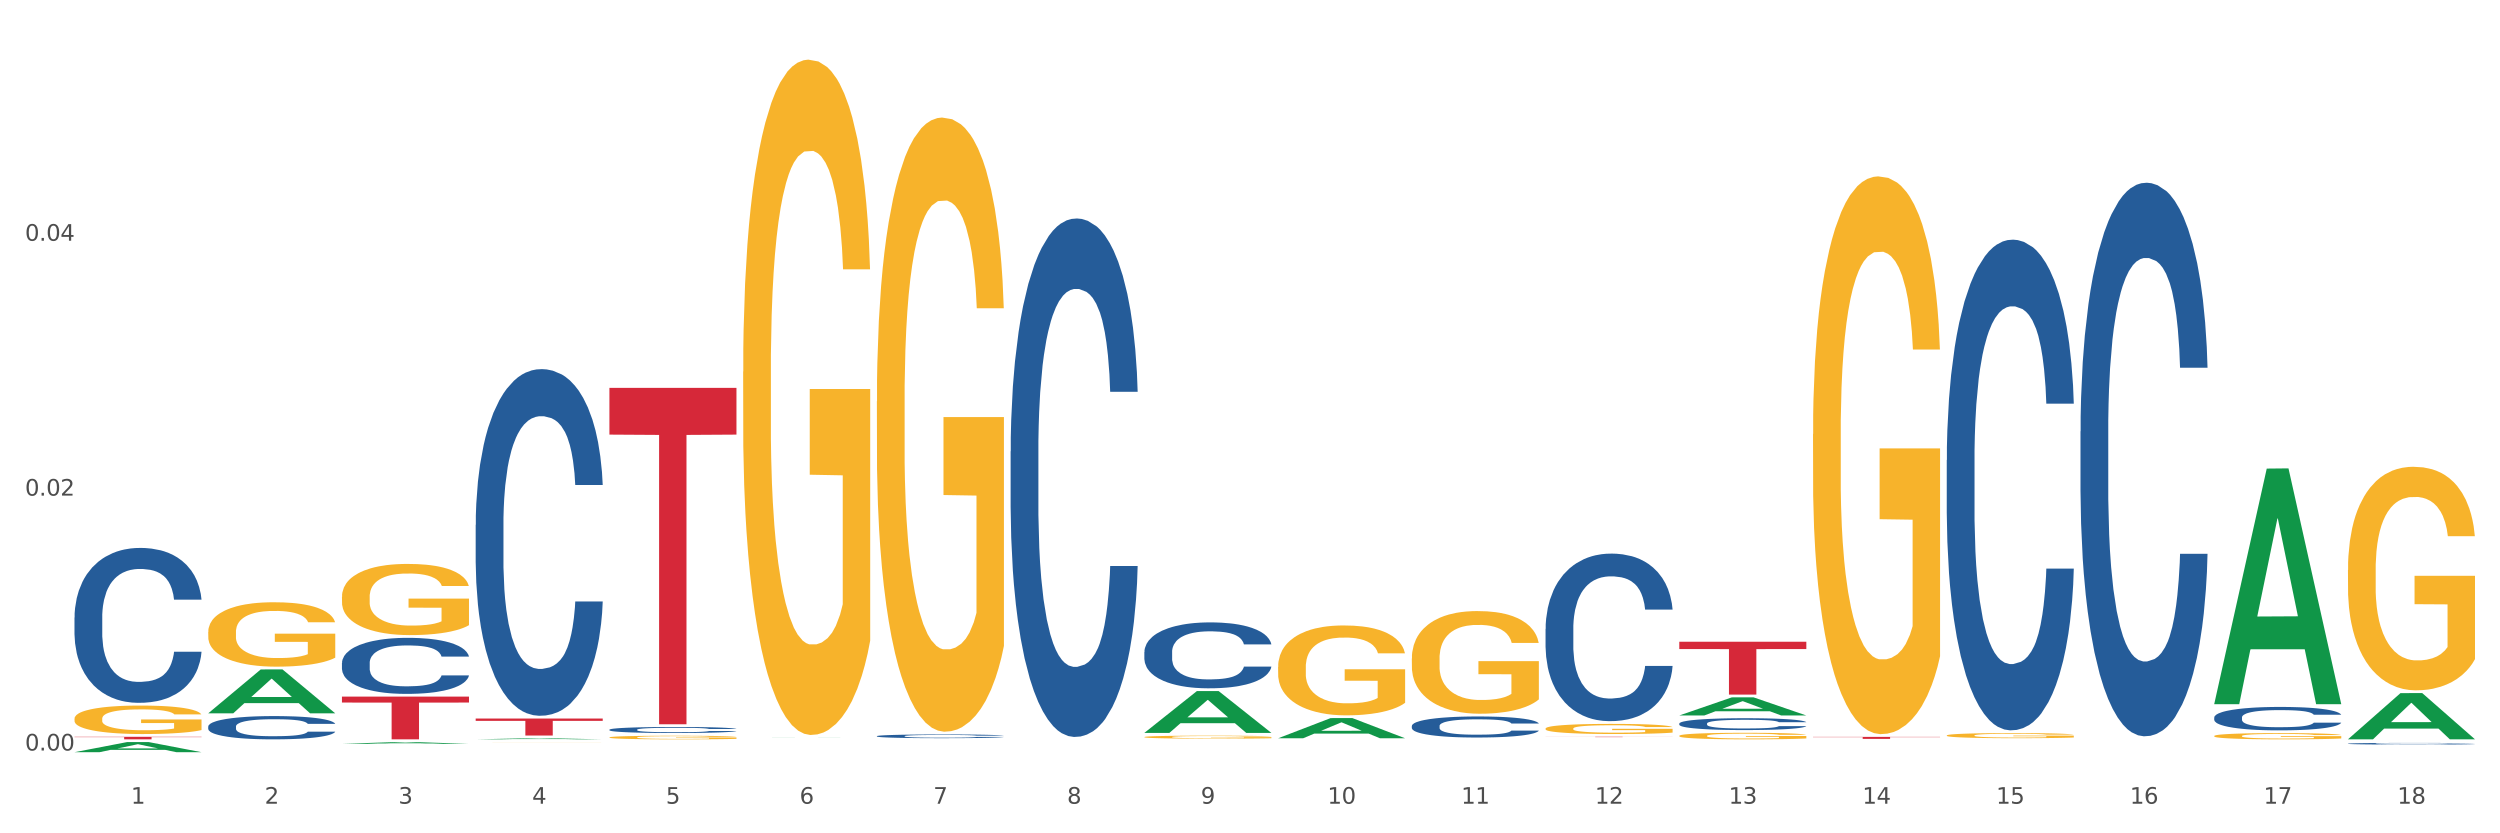 <?xml version="1.0" encoding="utf-8" standalone="no"?>
<!DOCTYPE svg PUBLIC "-//W3C//DTD SVG 1.1//EN"
  "http://www.w3.org/Graphics/SVG/1.1/DTD/svg11.dtd">
<svg xmlns:xlink="http://www.w3.org/1999/xlink" width="1080pt" height="360pt" viewBox="0 0 1080 360" xmlns="http://www.w3.org/2000/svg" version="1.1">
 <rect x="0" y="0" width="1080" height="360" fill="#333333" stroke="none"/>
 <defs>
  <style type="text/css">*{stroke-linejoin: round; stroke-linecap: butt}</style>
 </defs>
 <g id="figure_1">
  <g id="patch_1">
   <path d="M 0 360 
L 1080 360 
L 1080 0 
L 0 0 
z
" style="fill: #ffffff; stroke: #ffffff; stroke-linejoin: miter"/>
  </g>
  <g id="axes_1">
   <g id="matplotlib.axis_1">
    <g id="xtick_1">
     <g id="text_1">
      <!-- 1 -->
      <g style="fill: #4d4d4d" transform="translate(56.563 347.204) scale(0.096 -0.096)">
       <defs>
        <path id="DejaVuSans-31" d="M 794 531 
L 1825 531 
L 1825 4091 
L 703 3866 
L 703 4441 
L 1819 4666 
L 2450 4666 
L 2450 531 
L 3481 531 
L 3481 0 
L 794 0 
L 794 531 
z
" transform="scale(0.016)"/>
       </defs>
       <use xlink:href="#DejaVuSans-31"/>
      </g>
     </g>
    </g>
    <g id="xtick_2">
     <g id="text_2">
      <!-- 2 -->
      <g style="fill: #4d4d4d" transform="translate(114.336 347.204) scale(0.096 -0.096)">
       <defs>
        <path id="DejaVuSans-32" d="M 1228 531 
L 3431 531 
L 3431 0 
L 469 0 
L 469 531 
Q 828 903 1448 1529 
Q 2069 2156 2228 2338 
Q 2531 2678 2651 2914 
Q 2772 3150 2772 3378 
Q 2772 3750 2511 3984 
Q 2250 4219 1831 4219 
Q 1534 4219 1204 4116 
Q 875 4013 500 3803 
L 500 4441 
Q 881 4594 1212 4672 
Q 1544 4750 1819 4750 
Q 2544 4750 2975 4387 
Q 3406 4025 3406 3419 
Q 3406 3131 3298 2873 
Q 3191 2616 2906 2266 
Q 2828 2175 2409 1742 
Q 1991 1309 1228 531 
z
" transform="scale(0.016)"/>
       </defs>
       <use xlink:href="#DejaVuSans-32"/>
      </g>
     </g>
    </g>
    <g id="xtick_3">
     <g id="text_3">
      <!-- 3 -->
      <g style="fill: #4d4d4d" transform="translate(172.109 347.204) scale(0.096 -0.096)">
       <defs>
        <path id="DejaVuSans-33" d="M 2597 2516 
Q 3050 2419 3304 2112 
Q 3559 1806 3559 1356 
Q 3559 666 3084 287 
Q 2609 -91 1734 -91 
Q 1441 -91 1130 -33 
Q 819 25 488 141 
L 488 750 
Q 750 597 1062 519 
Q 1375 441 1716 441 
Q 2309 441 2620 675 
Q 2931 909 2931 1356 
Q 2931 1769 2642 2001 
Q 2353 2234 1838 2234 
L 1294 2234 
L 1294 2753 
L 1863 2753 
Q 2328 2753 2575 2939 
Q 2822 3125 2822 3475 
Q 2822 3834 2567 4026 
Q 2313 4219 1838 4219 
Q 1578 4219 1281 4162 
Q 984 4106 628 3988 
L 628 4550 
Q 988 4650 1302 4700 
Q 1616 4750 1894 4750 
Q 2613 4750 3031 4423 
Q 3450 4097 3450 3541 
Q 3450 3153 3228 2886 
Q 3006 2619 2597 2516 
z
" transform="scale(0.016)"/>
       </defs>
       <use xlink:href="#DejaVuSans-33"/>
      </g>
     </g>
    </g>
    <g id="xtick_4">
     <g id="text_4">
      <!-- 4 -->
      <g style="fill: #4d4d4d" transform="translate(229.882 347.204) scale(0.096 -0.096)">
       <defs>
        <path id="DejaVuSans-34" d="M 2419 4116 
L 825 1625 
L 2419 1625 
L 2419 4116 
z
M 2253 4666 
L 3047 4666 
L 3047 1625 
L 3713 1625 
L 3713 1100 
L 3047 1100 
L 3047 0 
L 2419 0 
L 2419 1100 
L 313 1100 
L 313 1709 
L 2253 4666 
z
" transform="scale(0.016)"/>
       </defs>
       <use xlink:href="#DejaVuSans-34"/>
      </g>
     </g>
    </g>
    <g id="xtick_5">
     <g id="text_5">
      <!-- 5 -->
      <g style="fill: #4d4d4d" transform="translate(287.655 347.204) scale(0.096 -0.096)">
       <defs>
        <path id="DejaVuSans-35" d="M 691 4666 
L 3169 4666 
L 3169 4134 
L 1269 4134 
L 1269 2991 
Q 1406 3038 1543 3061 
Q 1681 3084 1819 3084 
Q 2600 3084 3056 2656 
Q 3513 2228 3513 1497 
Q 3513 744 3044 326 
Q 2575 -91 1722 -91 
Q 1428 -91 1123 -41 
Q 819 9 494 109 
L 494 744 
Q 775 591 1075 516 
Q 1375 441 1709 441 
Q 2250 441 2565 725 
Q 2881 1009 2881 1497 
Q 2881 1984 2565 2268 
Q 2250 2553 1709 2553 
Q 1456 2553 1204 2497 
Q 953 2441 691 2322 
L 691 4666 
z
" transform="scale(0.016)"/>
       </defs>
       <use xlink:href="#DejaVuSans-35"/>
      </g>
     </g>
    </g>
    <g id="xtick_6">
     <g id="text_6">
      <!-- 6 -->
      <g style="fill: #4d4d4d" transform="translate(345.428 347.204) scale(0.096 -0.096)">
       <defs>
        <path id="DejaVuSans-36" d="M 2113 2584 
Q 1688 2584 1439 2293 
Q 1191 2003 1191 1497 
Q 1191 994 1439 701 
Q 1688 409 2113 409 
Q 2538 409 2786 701 
Q 3034 994 3034 1497 
Q 3034 2003 2786 2293 
Q 2538 2584 2113 2584 
z
M 3366 4563 
L 3366 3988 
Q 3128 4100 2886 4159 
Q 2644 4219 2406 4219 
Q 1781 4219 1451 3797 
Q 1122 3375 1075 2522 
Q 1259 2794 1537 2939 
Q 1816 3084 2150 3084 
Q 2853 3084 3261 2657 
Q 3669 2231 3669 1497 
Q 3669 778 3244 343 
Q 2819 -91 2113 -91 
Q 1303 -91 875 529 
Q 447 1150 447 2328 
Q 447 3434 972 4092 
Q 1497 4750 2381 4750 
Q 2619 4750 2861 4703 
Q 3103 4656 3366 4563 
z
" transform="scale(0.016)"/>
       </defs>
       <use xlink:href="#DejaVuSans-36"/>
      </g>
     </g>
    </g>
    <g id="xtick_7">
     <g id="text_7">
      <!-- 7 -->
      <g style="fill: #4d4d4d" transform="translate(403.201 347.204) scale(0.096 -0.096)">
       <defs>
        <path id="DejaVuSans-37" d="M 525 4666 
L 3525 4666 
L 3525 4397 
L 1831 0 
L 1172 0 
L 2766 4134 
L 525 4134 
L 525 4666 
z
" transform="scale(0.016)"/>
       </defs>
       <use xlink:href="#DejaVuSans-37"/>
      </g>
     </g>
    </g>
    <g id="xtick_8">
     <g id="text_8">
      <!-- 8 -->
      <g style="fill: #4d4d4d" transform="translate(460.974 347.204) scale(0.096 -0.096)">
       <defs>
        <path id="DejaVuSans-38" d="M 2034 2216 
Q 1584 2216 1326 1975 
Q 1069 1734 1069 1313 
Q 1069 891 1326 650 
Q 1584 409 2034 409 
Q 2484 409 2743 651 
Q 3003 894 3003 1313 
Q 3003 1734 2745 1975 
Q 2488 2216 2034 2216 
z
M 1403 2484 
Q 997 2584 770 2862 
Q 544 3141 544 3541 
Q 544 4100 942 4425 
Q 1341 4750 2034 4750 
Q 2731 4750 3128 4425 
Q 3525 4100 3525 3541 
Q 3525 3141 3298 2862 
Q 3072 2584 2669 2484 
Q 3125 2378 3379 2068 
Q 3634 1759 3634 1313 
Q 3634 634 3220 271 
Q 2806 -91 2034 -91 
Q 1263 -91 848 271 
Q 434 634 434 1313 
Q 434 1759 690 2068 
Q 947 2378 1403 2484 
z
M 1172 3481 
Q 1172 3119 1398 2916 
Q 1625 2713 2034 2713 
Q 2441 2713 2670 2916 
Q 2900 3119 2900 3481 
Q 2900 3844 2670 4047 
Q 2441 4250 2034 4250 
Q 1625 4250 1398 4047 
Q 1172 3844 1172 3481 
z
" transform="scale(0.016)"/>
       </defs>
       <use xlink:href="#DejaVuSans-38"/>
      </g>
     </g>
    </g>
    <g id="xtick_9">
     <g id="text_9">
      <!-- 9 -->
      <g style="fill: #4d4d4d" transform="translate(518.747 347.204) scale(0.096 -0.096)">
       <defs>
        <path id="DejaVuSans-39" d="M 703 97 
L 703 672 
Q 941 559 1184 500 
Q 1428 441 1663 441 
Q 2288 441 2617 861 
Q 2947 1281 2994 2138 
Q 2813 1869 2534 1725 
Q 2256 1581 1919 1581 
Q 1219 1581 811 2004 
Q 403 2428 403 3163 
Q 403 3881 828 4315 
Q 1253 4750 1959 4750 
Q 2769 4750 3195 4129 
Q 3622 3509 3622 2328 
Q 3622 1225 3098 567 
Q 2575 -91 1691 -91 
Q 1453 -91 1209 -44 
Q 966 3 703 97 
z
M 1959 2075 
Q 2384 2075 2632 2365 
Q 2881 2656 2881 3163 
Q 2881 3666 2632 3958 
Q 2384 4250 1959 4250 
Q 1534 4250 1286 3958 
Q 1038 3666 1038 3163 
Q 1038 2656 1286 2365 
Q 1534 2075 1959 2075 
z
" transform="scale(0.016)"/>
       </defs>
       <use xlink:href="#DejaVuSans-39"/>
      </g>
     </g>
    </g>
    <g id="xtick_10">
     <g id="text_10">
      <!-- 10 -->
      <g style="fill: #4d4d4d" transform="translate(573.466 347.204) scale(0.096 -0.096)">
       <defs>
        <path id="DejaVuSans-30" d="M 2034 4250 
Q 1547 4250 1301 3770 
Q 1056 3291 1056 2328 
Q 1056 1369 1301 889 
Q 1547 409 2034 409 
Q 2525 409 2770 889 
Q 3016 1369 3016 2328 
Q 3016 3291 2770 3770 
Q 2525 4250 2034 4250 
z
M 2034 4750 
Q 2819 4750 3233 4129 
Q 3647 3509 3647 2328 
Q 3647 1150 3233 529 
Q 2819 -91 2034 -91 
Q 1250 -91 836 529 
Q 422 1150 422 2328 
Q 422 3509 836 4129 
Q 1250 4750 2034 4750 
z
" transform="scale(0.016)"/>
       </defs>
       <use xlink:href="#DejaVuSans-31"/>
       <use xlink:href="#DejaVuSans-30" transform="translate(63.623 0)"/>
      </g>
     </g>
    </g>
    <g id="xtick_11">
     <g id="text_11">
      <!-- 11 -->
      <g style="fill: #4d4d4d" transform="translate(631.239 347.204) scale(0.096 -0.096)">
       <use xlink:href="#DejaVuSans-31"/>
       <use xlink:href="#DejaVuSans-31" transform="translate(63.623 0)"/>
      </g>
     </g>
    </g>
    <g id="xtick_12">
     <g id="text_12">
      <!-- 12 -->
      <g style="fill: #4d4d4d" transform="translate(689.012 347.204) scale(0.096 -0.096)">
       <use xlink:href="#DejaVuSans-31"/>
       <use xlink:href="#DejaVuSans-32" transform="translate(63.623 0)"/>
      </g>
     </g>
    </g>
    <g id="xtick_13">
     <g id="text_13">
      <!-- 13 -->
      <g style="fill: #4d4d4d" transform="translate(746.785 347.204) scale(0.096 -0.096)">
       <use xlink:href="#DejaVuSans-31"/>
       <use xlink:href="#DejaVuSans-33" transform="translate(63.623 0)"/>
      </g>
     </g>
    </g>
    <g id="xtick_14">
     <g id="text_14">
      <!-- 14 -->
      <g style="fill: #4d4d4d" transform="translate(804.558 347.204) scale(0.096 -0.096)">
       <use xlink:href="#DejaVuSans-31"/>
       <use xlink:href="#DejaVuSans-34" transform="translate(63.623 0)"/>
      </g>
     </g>
    </g>
    <g id="xtick_15">
     <g id="text_15">
      <!-- 15 -->
      <g style="fill: #4d4d4d" transform="translate(862.331 347.204) scale(0.096 -0.096)">
       <use xlink:href="#DejaVuSans-31"/>
       <use xlink:href="#DejaVuSans-35" transform="translate(63.623 0)"/>
      </g>
     </g>
    </g>
    <g id="xtick_16">
     <g id="text_16">
      <!-- 16 -->
      <g style="fill: #4d4d4d" transform="translate(920.104 347.204) scale(0.096 -0.096)">
       <use xlink:href="#DejaVuSans-31"/>
       <use xlink:href="#DejaVuSans-36" transform="translate(63.623 0)"/>
      </g>
     </g>
    </g>
    <g id="xtick_17">
     <g id="text_17">
      <!-- 17 -->
      <g style="fill: #4d4d4d" transform="translate(977.877 347.204) scale(0.096 -0.096)">
       <use xlink:href="#DejaVuSans-31"/>
       <use xlink:href="#DejaVuSans-37" transform="translate(63.623 0)"/>
      </g>
     </g>
    </g>
    <g id="xtick_18">
     <g id="text_18">
      <!-- 18 -->
      <g style="fill: #4d4d4d" transform="translate(1035.65 347.204) scale(0.096 -0.096)">
       <use xlink:href="#DejaVuSans-31"/>
       <use xlink:href="#DejaVuSans-38" transform="translate(63.623 0)"/>
      </g>
     </g>
    </g>
    <g id="xtick_19"/>
    <g id="xtick_20"/>
    <g id="xtick_21"/>
    <g id="xtick_22"/>
    <g id="xtick_23"/>
    <g id="xtick_24"/>
    <g id="xtick_25"/>
    <g id="xtick_26"/>
    <g id="xtick_27"/>
    <g id="xtick_28"/>
    <g id="xtick_29"/>
    <g id="xtick_30"/>
    <g id="xtick_31"/>
    <g id="xtick_32"/>
    <g id="xtick_33"/>
    <g id="xtick_34"/>
    <g id="xtick_35"/>
   </g>
   <g id="matplotlib.axis_2">
    <g id="ytick_1">
     <g id="text_19">
      <!-- 0.00 -->
      <g style="fill: #4d4d4d" transform="translate(10.8 324.225) scale(0.096 -0.096)">
       <defs>
        <path id="DejaVuSans-2e" d="M 684 794 
L 1344 794 
L 1344 0 
L 684 0 
L 684 794 
z
" transform="scale(0.016)"/>
       </defs>
       <use xlink:href="#DejaVuSans-30"/>
       <use xlink:href="#DejaVuSans-2e" transform="translate(63.623 0)"/>
       <use xlink:href="#DejaVuSans-30" transform="translate(95.41 0)"/>
       <use xlink:href="#DejaVuSans-30" transform="translate(159.033 0)"/>
      </g>
     </g>
    </g>
    <g id="ytick_2">
     <g id="text_20">
      <!-- 0.02 -->
      <g style="fill: #4d4d4d" transform="translate(10.8 214.114) scale(0.096 -0.096)">
       <use xlink:href="#DejaVuSans-30"/>
       <use xlink:href="#DejaVuSans-2e" transform="translate(63.623 0)"/>
       <use xlink:href="#DejaVuSans-30" transform="translate(95.41 0)"/>
       <use xlink:href="#DejaVuSans-32" transform="translate(159.033 0)"/>
      </g>
     </g>
    </g>
    <g id="ytick_3">
     <g id="text_21">
      <!-- 0.04 -->
      <g style="fill: #4d4d4d" transform="translate(10.8 104.003) scale(0.096 -0.096)">
       <use xlink:href="#DejaVuSans-30"/>
       <use xlink:href="#DejaVuSans-2e" transform="translate(63.623 0)"/>
       <use xlink:href="#DejaVuSans-30" transform="translate(95.41 0)"/>
       <use xlink:href="#DejaVuSans-34" transform="translate(159.033 0)"/>
      </g>
     </g>
    </g>
    <g id="ytick_4"/>
    <g id="ytick_5"/>
    <g id="ytick_6"/>
   </g>
   <g id="PolyCollection_1">
    <path d="M 32.175 324.941 
L 32.232 324.937 
L 54.864 320.582 
L 64.257 320.578 
L 87.059 324.95 
L 76.196 324.95 
L 71.273 323.931 
L 47.905 323.931 
L 47.735 323.948 
L 42.982 324.95 
L 32.175 324.95 
L 32.175 324.941 
L 50.847 323.324 
L 68.331 323.32 
L 59.674 321.51 
L 59.561 321.501 
L 59.447 321.514 
L 50.79 323.32 
L 50.847 323.324 
L 32.175 324.941 
z
" clip-path="url(#p192362bf11)" style="fill: #109648"/>
    <path d="M 1014.316 321.263 
L 1014.381 321.263 
L 1014.381 321.245 
L 1014.575 321.22 
L 1015.289 321.174 
L 1016.197 321.139 
L 1017.754 321.099 
L 1018.597 321.082 
L 1019.7 321.063 
L 1021.971 321.032 
L 1024.566 321.006 
L 1026.382 320.992 
L 1027.745 320.982 
L 1030.794 320.966 
L 1032.546 320.959 
L 1034.362 320.953 
L 1035.919 320.949 
L 1038.514 320.944 
L 1040.59 320.942 
L 1042.99 320.942 
L 1045.002 320.942 
L 1047.661 320.945 
L 1051.554 320.953 
L 1053.046 320.958 
L 1055.057 320.965 
L 1057.133 320.976 
L 1058.82 320.986 
L 1060.766 321.001 
L 1062.777 321.021 
L 1064.724 321.046 
L 1066.086 321.069 
L 1067.189 321.093 
L 1068.162 321.122 
L 1068.876 321.154 
L 1069.2 321.181 
L 1057.328 321.181 
L 1057.003 321.157 
L 1056.355 321.131 
L 1055.706 321.113 
L 1054.992 321.099 
L 1053.889 321.082 
L 1052.916 321.072 
L 1051.294 321.06 
L 1049.802 321.052 
L 1048.57 321.047 
L 1047.078 321.043 
L 1043.899 321.039 
L 1041.628 321.039 
L 1040.201 321.041 
L 1038.449 321.044 
L 1036.957 321.048 
L 1035.205 321.056 
L 1033.843 321.065 
L 1032.481 321.076 
L 1031.702 321.084 
L 1030.534 321.098 
L 1029.756 321.11 
L 1028.718 321.13 
L 1028.134 321.145 
L 1027.096 321.182 
L 1026.642 321.209 
L 1026.447 321.228 
L 1026.318 321.249 
L 1026.318 321.351 
L 1026.707 321.397 
L 1027.031 321.416 
L 1027.55 321.439 
L 1028.523 321.467 
L 1029.951 321.496 
L 1031.443 321.516 
L 1032.675 321.528 
L 1033.843 321.537 
L 1035.011 321.545 
L 1036.438 321.551 
L 1037.606 321.555 
L 1039.357 321.559 
L 1041.433 321.561 
L 1043.055 321.561 
L 1046.364 321.558 
L 1047.856 321.554 
L 1049.283 321.55 
L 1050.84 321.543 
L 1052.073 321.535 
L 1052.787 321.529 
L 1053.954 321.517 
L 1054.863 321.503 
L 1055.641 321.488 
L 1056.16 321.475 
L 1056.744 321.456 
L 1057.198 321.433 
L 1057.328 321.422 
L 1069.2 321.422 
L 1068.94 321.445 
L 1068.486 321.468 
L 1067.578 321.499 
L 1066.864 321.517 
L 1065.762 321.538 
L 1064.594 321.556 
L 1062.972 321.577 
L 1061.48 321.592 
L 1059.923 321.605 
L 1058.236 321.617 
L 1055.187 321.633 
L 1054.084 321.637 
L 1051.749 321.645 
L 1049.932 321.65 
L 1047.272 321.654 
L 1044.547 321.657 
L 1041.693 321.658 
L 1039.163 321.656 
L 1036.373 321.653 
L 1034.622 321.649 
L 1032.675 321.643 
L 1030.405 321.634 
L 1028.264 321.622 
L 1026.253 321.609 
L 1024.371 321.594 
L 1022.62 321.577 
L 1020.349 321.549 
L 1018.662 321.522 
L 1017.43 321.496 
L 1016.586 321.475 
L 1015.743 321.447 
L 1015.289 321.428 
L 1014.575 321.382 
L 1014.316 321.34 
L 1014.316 321.263 
z
" clip-path="url(#p192362bf11)" style="fill: #255c99"/>
    <path d="M 898.77 186.392 
L 898.835 186.173 
L 898.835 180.058 
L 899.029 171.759 
L 899.743 156.471 
L 900.651 144.896 
L 902.208 131.355 
L 903.051 125.677 
L 904.154 119.343 
L 906.425 109.079 
L 909.02 100.343 
L 910.836 95.538 
L 912.199 92.48 
L 915.248 87.02 
L 917 84.618 
L 918.816 82.652 
L 920.373 81.342 
L 922.968 79.813 
L 925.044 79.158 
L 927.444 78.94 
L 929.456 79.158 
L 932.116 80.032 
L 936.008 82.652 
L 937.5 84.181 
L 939.511 86.802 
L 941.587 90.296 
L 943.274 93.791 
L 945.22 98.814 
L 947.231 105.366 
L 949.178 113.665 
L 950.54 121.309 
L 951.643 129.39 
L 952.616 139.218 
L 953.33 149.919 
L 953.654 158.873 
L 941.782 158.873 
L 941.458 150.793 
L 940.809 142.057 
L 940.16 136.16 
L 939.446 131.355 
L 938.344 125.895 
L 937.37 122.401 
L 935.749 118.251 
L 934.256 115.631 
L 933.024 114.102 
L 931.532 112.791 
L 928.353 111.481 
L 926.082 111.481 
L 924.655 111.918 
L 922.903 113.01 
L 921.411 114.539 
L 919.659 117.159 
L 918.297 119.998 
L 916.935 123.711 
L 916.156 126.332 
L 914.988 131.137 
L 914.21 135.068 
L 913.172 141.838 
L 912.588 146.643 
L 911.55 159.092 
L 911.096 168.264 
L 910.901 174.598 
L 910.772 181.587 
L 910.772 215.657 
L 911.161 230.945 
L 911.485 237.497 
L 912.004 244.922 
L 912.977 254.532 
L 914.405 263.923 
L 915.897 270.693 
L 917.129 274.843 
L 918.297 277.9 
L 919.465 280.303 
L 920.892 282.487 
L 922.06 283.797 
L 923.811 285.107 
L 925.887 285.763 
L 927.509 285.763 
L 930.818 284.671 
L 932.31 283.579 
L 933.737 282.05 
L 935.294 279.648 
L 936.527 277.027 
L 937.241 275.061 
L 938.408 270.912 
L 939.317 266.544 
L 940.095 261.52 
L 940.614 257.153 
L 941.198 250.601 
L 941.652 243.175 
L 941.782 239.244 
L 953.654 239.244 
L 953.395 247.106 
L 952.94 254.75 
L 952.032 265.015 
L 951.319 270.912 
L 950.216 278.119 
L 949.048 284.234 
L 947.426 291.004 
L 945.934 296.027 
L 944.377 300.395 
L 942.69 304.327 
L 939.641 309.786 
L 938.538 311.315 
L 936.203 313.936 
L 934.386 315.465 
L 931.726 316.994 
L 929.002 317.867 
L 926.147 318.086 
L 923.617 317.649 
L 920.827 316.338 
L 919.076 315.028 
L 917.129 313.062 
L 914.859 310.005 
L 912.718 306.292 
L 910.707 301.924 
L 908.825 296.901 
L 907.074 291.223 
L 904.803 281.831 
L 903.116 272.659 
L 901.884 264.141 
L 901.04 256.934 
L 900.197 247.761 
L 899.743 241.428 
L 899.029 226.14 
L 898.77 211.944 
L 898.77 186.392 
z
" clip-path="url(#p192362bf11)" style="fill: #255c99"/>
    <path d="M 840.997 198.779 
L 841.062 198.585 
L 841.062 193.165 
L 841.256 185.808 
L 841.97 172.257 
L 842.878 161.996 
L 844.435 149.994 
L 845.278 144.96 
L 846.381 139.346 
L 848.652 130.247 
L 851.247 122.504 
L 853.063 118.245 
L 854.426 115.534 
L 857.475 110.694 
L 859.227 108.565 
L 861.043 106.823 
L 862.6 105.661 
L 865.195 104.306 
L 867.271 103.725 
L 869.672 103.532 
L 871.683 103.725 
L 874.343 104.499 
L 878.235 106.823 
L 879.727 108.178 
L 881.738 110.501 
L 883.814 113.598 
L 885.501 116.696 
L 887.447 121.148 
L 889.458 126.956 
L 891.405 134.313 
L 892.767 141.088 
L 893.87 148.251 
L 894.843 156.963 
L 895.557 166.449 
L 895.881 174.386 
L 884.009 174.386 
L 883.685 167.223 
L 883.036 159.48 
L 882.387 154.253 
L 881.673 149.994 
L 880.571 145.154 
L 879.597 142.056 
L 877.976 138.378 
L 876.483 136.055 
L 875.251 134.7 
L 873.759 133.538 
L 870.58 132.377 
L 868.309 132.377 
L 866.882 132.764 
L 865.13 133.732 
L 863.638 135.087 
L 861.887 137.41 
L 860.524 139.927 
L 859.162 143.218 
L 858.383 145.541 
L 857.216 149.8 
L 856.437 153.285 
L 855.399 159.286 
L 854.815 163.545 
L 853.777 174.58 
L 853.323 182.711 
L 853.128 188.325 
L 852.999 194.52 
L 852.999 224.72 
L 853.388 238.272 
L 853.712 244.079 
L 854.231 250.662 
L 855.204 259.18 
L 856.632 267.504 
L 858.124 273.505 
L 859.356 277.184 
L 860.524 279.894 
L 861.692 282.023 
L 863.119 283.959 
L 864.287 285.121 
L 866.039 286.283 
L 868.115 286.863 
L 869.736 286.863 
L 873.045 285.895 
L 874.537 284.927 
L 875.964 283.572 
L 877.521 281.443 
L 878.754 279.12 
L 879.468 277.377 
L 880.635 273.699 
L 881.544 269.827 
L 882.322 265.375 
L 882.841 261.503 
L 883.425 255.695 
L 883.879 249.113 
L 884.009 245.628 
L 895.881 245.628 
L 895.622 252.597 
L 895.167 259.373 
L 894.259 268.472 
L 893.546 273.699 
L 892.443 280.088 
L 891.275 285.508 
L 889.653 291.509 
L 888.161 295.962 
L 886.604 299.834 
L 884.917 303.319 
L 881.868 308.158 
L 880.765 309.514 
L 878.43 311.837 
L 876.613 313.192 
L 873.953 314.547 
L 871.229 315.321 
L 868.374 315.515 
L 865.844 315.128 
L 863.054 313.966 
L 861.303 312.805 
L 859.356 311.062 
L 857.086 308.352 
L 854.945 305.061 
L 852.934 301.189 
L 851.052 296.736 
L 849.301 291.703 
L 847.03 283.379 
L 845.343 275.248 
L 844.111 267.698 
L 843.267 261.309 
L 842.424 253.178 
L 841.97 247.564 
L 841.256 234.013 
L 840.997 221.429 
L 840.997 198.779 
z
" clip-path="url(#p192362bf11)" style="fill: #255c99"/>
    <path d="M 725.451 312.567 
L 725.516 312.562 
L 725.516 312.431 
L 725.71 312.253 
L 726.424 311.926 
L 727.332 311.678 
L 728.889 311.387 
L 729.733 311.266 
L 730.835 311.13 
L 733.106 310.91 
L 735.701 310.723 
L 737.518 310.62 
L 738.88 310.554 
L 741.929 310.437 
L 743.681 310.386 
L 745.497 310.344 
L 747.054 310.316 
L 749.649 310.283 
L 751.725 310.269 
L 754.126 310.264 
L 756.137 310.269 
L 758.797 310.287 
L 762.689 310.344 
L 764.181 310.376 
L 766.192 310.433 
L 768.268 310.507 
L 769.955 310.582 
L 771.901 310.69 
L 773.912 310.83 
L 775.859 311.008 
L 777.221 311.172 
L 778.324 311.345 
L 779.297 311.556 
L 780.011 311.785 
L 780.335 311.977 
L 768.463 311.977 
L 768.139 311.804 
L 767.49 311.617 
L 766.841 311.49 
L 766.127 311.387 
L 765.025 311.27 
L 764.051 311.196 
L 762.43 311.107 
L 760.937 311.05 
L 759.705 311.018 
L 758.213 310.99 
L 755.034 310.962 
L 752.763 310.962 
L 751.336 310.971 
L 749.584 310.994 
L 748.092 311.027 
L 746.341 311.083 
L 744.978 311.144 
L 743.616 311.224 
L 742.837 311.28 
L 741.67 311.383 
L 740.891 311.467 
L 739.853 311.612 
L 739.269 311.715 
L 738.231 311.982 
L 737.777 312.179 
L 737.582 312.314 
L 737.453 312.464 
L 737.453 313.194 
L 737.842 313.522 
L 738.166 313.662 
L 738.685 313.821 
L 739.658 314.027 
L 741.086 314.229 
L 742.578 314.374 
L 743.81 314.463 
L 744.978 314.528 
L 746.146 314.58 
L 747.573 314.627 
L 748.741 314.655 
L 750.493 314.683 
L 752.569 314.697 
L 754.19 314.697 
L 757.499 314.673 
L 758.991 314.65 
L 760.418 314.617 
L 761.975 314.566 
L 763.208 314.51 
L 763.922 314.467 
L 765.089 314.378 
L 765.998 314.285 
L 766.776 314.177 
L 767.295 314.084 
L 767.879 313.943 
L 768.333 313.784 
L 768.463 313.7 
L 780.335 313.7 
L 780.076 313.868 
L 779.621 314.032 
L 778.713 314.252 
L 778 314.378 
L 776.897 314.533 
L 775.729 314.664 
L 774.107 314.809 
L 772.615 314.917 
L 771.058 315.01 
L 769.371 315.095 
L 766.322 315.212 
L 765.219 315.244 
L 762.884 315.301 
L 761.067 315.333 
L 758.407 315.366 
L 755.683 315.385 
L 752.828 315.389 
L 750.298 315.38 
L 747.508 315.352 
L 745.757 315.324 
L 743.81 315.282 
L 741.54 315.216 
L 739.399 315.137 
L 737.388 315.043 
L 735.506 314.935 
L 733.755 314.814 
L 731.484 314.612 
L 729.797 314.416 
L 728.565 314.233 
L 727.721 314.079 
L 726.878 313.882 
L 726.424 313.747 
L 725.71 313.419 
L 725.451 313.115 
L 725.451 312.567 
z
" clip-path="url(#p192362bf11)" style="fill: #255c99"/>
    <path d="M 783.224 318.333 
L 838.108 318.333 
L 838.108 318.453 
L 816.519 318.454 
L 816.519 319.199 
L 804.683 319.199 
L 804.683 318.454 
L 783.224 318.453 
L 783.224 318.333 
L 783.224 318.333 
z
" clip-path="url(#p192362bf11)" style="fill: #d62839"/>
    <path d="M 725.451 277.217 
L 780.335 277.217 
L 780.335 280.394 
L 758.746 280.415 
L 758.746 300.076 
L 746.91 300.076 
L 746.91 280.415 
L 725.451 280.394 
L 725.451 277.239 
L 725.451 277.217 
z
" clip-path="url(#p192362bf11)" style="fill: #d62839"/>
    <path d="M 667.678 318.276 
L 722.562 318.276 
L 722.562 318.299 
L 700.973 318.299 
L 700.973 318.442 
L 689.137 318.442 
L 689.137 318.299 
L 667.678 318.299 
L 667.678 318.276 
L 667.678 318.276 
z
" clip-path="url(#p192362bf11)" style="fill: #d62839"/>
    <path d="M 263.267 167.558 
L 318.151 167.558 
L 318.151 187.752 
L 296.562 187.888 
L 296.562 312.871 
L 284.726 312.871 
L 284.726 187.888 
L 263.267 187.752 
L 263.267 167.695 
L 263.267 167.558 
z
" clip-path="url(#p192362bf11)" style="fill: #d62839"/>
    <path d="M 205.494 310.4 
L 260.378 310.4 
L 260.378 311.421 
L 238.789 311.428 
L 238.789 317.748 
L 226.953 317.748 
L 226.953 311.428 
L 205.494 311.421 
L 205.494 310.407 
L 205.494 310.4 
z
" clip-path="url(#p192362bf11)" style="fill: #d62839"/>
    <path d="M 956.543 309.944 
L 956.608 309.934 
L 956.608 309.676 
L 956.802 309.324 
L 957.516 308.677 
L 958.424 308.187 
L 959.981 307.614 
L 960.824 307.373 
L 961.927 307.105 
L 964.198 306.671 
L 966.793 306.301 
L 968.609 306.097 
L 969.972 305.968 
L 973.021 305.737 
L 974.773 305.635 
L 976.589 305.552 
L 978.146 305.496 
L 980.741 305.432 
L 982.817 305.404 
L 985.217 305.395 
L 987.229 305.404 
L 989.888 305.441 
L 993.781 305.552 
L 995.273 305.616 
L 997.284 305.727 
L 999.36 305.875 
L 1001.047 306.023 
L 1002.993 306.236 
L 1005.004 306.513 
L 1006.951 306.865 
L 1008.313 307.188 
L 1009.416 307.53 
L 1010.389 307.946 
L 1011.103 308.4 
L 1011.427 308.779 
L 999.555 308.779 
L 999.231 308.437 
L 998.582 308.067 
L 997.933 307.817 
L 997.219 307.614 
L 996.116 307.382 
L 995.143 307.235 
L 993.521 307.059 
L 992.029 306.948 
L 990.797 306.883 
L 989.305 306.828 
L 986.126 306.772 
L 983.855 306.772 
L 982.428 306.791 
L 980.676 306.837 
L 979.184 306.902 
L 977.432 307.013 
L 976.07 307.133 
L 974.708 307.29 
L 973.929 307.401 
L 972.761 307.604 
L 971.983 307.771 
L 970.945 308.057 
L 970.361 308.261 
L 969.323 308.788 
L 968.869 309.176 
L 968.674 309.444 
L 968.545 309.74 
L 968.545 311.183 
L 968.934 311.83 
L 969.258 312.107 
L 969.777 312.422 
L 970.75 312.828 
L 972.178 313.226 
L 973.67 313.513 
L 974.902 313.688 
L 976.07 313.818 
L 977.238 313.919 
L 978.665 314.012 
L 979.833 314.067 
L 981.584 314.123 
L 983.66 314.151 
L 985.282 314.151 
L 988.591 314.104 
L 990.083 314.058 
L 991.51 313.993 
L 993.067 313.892 
L 994.3 313.781 
L 995.014 313.698 
L 996.181 313.522 
L 997.09 313.337 
L 997.868 313.124 
L 998.387 312.939 
L 998.971 312.662 
L 999.425 312.348 
L 999.555 312.181 
L 1011.427 312.181 
L 1011.168 312.514 
L 1010.713 312.838 
L 1009.805 313.272 
L 1009.092 313.522 
L 1007.989 313.827 
L 1006.821 314.086 
L 1005.199 314.373 
L 1003.707 314.585 
L 1002.15 314.77 
L 1000.463 314.937 
L 997.414 315.168 
L 996.311 315.232 
L 993.976 315.343 
L 992.159 315.408 
L 989.499 315.473 
L 986.774 315.51 
L 983.92 315.519 
L 981.39 315.501 
L 978.6 315.445 
L 976.849 315.39 
L 974.902 315.306 
L 972.632 315.177 
L 970.491 315.02 
L 968.48 314.835 
L 966.598 314.622 
L 964.847 314.382 
L 962.576 313.984 
L 960.889 313.596 
L 959.657 313.235 
L 958.813 312.93 
L 957.97 312.542 
L 957.516 312.274 
L 956.802 311.626 
L 956.543 311.025 
L 956.543 309.944 
z
" clip-path="url(#p192362bf11)" style="fill: #255c99"/>
    <path d="M 147.721 300.94 
L 202.605 300.94 
L 202.605 303.505 
L 181.016 303.522 
L 181.016 319.398 
L 169.18 319.398 
L 169.18 303.522 
L 147.721 303.505 
L 147.721 300.957 
L 147.721 300.94 
z
" clip-path="url(#p192362bf11)" style="fill: #d62839"/>
    <path d="M 32.175 266.77 
L 32.24 266.709 
L 32.24 264.997 
L 32.434 262.675 
L 33.148 258.397 
L 34.056 255.157 
L 35.613 251.368 
L 36.457 249.779 
L 37.56 248.006 
L 39.83 245.134 
L 42.425 242.689 
L 44.242 241.344 
L 45.604 240.489 
L 48.653 238.961 
L 50.405 238.288 
L 52.221 237.738 
L 53.778 237.372 
L 56.373 236.944 
L 58.449 236.76 
L 60.85 236.699 
L 62.861 236.76 
L 65.521 237.005 
L 69.413 237.738 
L 70.905 238.166 
L 72.917 238.9 
L 74.993 239.878 
L 76.679 240.855 
L 78.626 242.261 
L 80.637 244.095 
L 82.583 246.417 
L 83.945 248.556 
L 85.048 250.818 
L 86.021 253.568 
L 86.735 256.563 
L 87.059 259.069 
L 75.187 259.069 
L 74.863 256.808 
L 74.214 254.363 
L 73.565 252.713 
L 72.852 251.368 
L 71.749 249.84 
L 70.776 248.862 
L 69.154 247.701 
L 67.662 246.967 
L 66.429 246.539 
L 64.937 246.173 
L 61.758 245.806 
L 59.487 245.806 
L 58.06 245.928 
L 56.309 246.234 
L 54.816 246.662 
L 53.065 247.395 
L 51.702 248.19 
L 50.34 249.229 
L 49.562 249.962 
L 48.394 251.307 
L 47.615 252.407 
L 46.577 254.302 
L 45.993 255.646 
L 44.955 259.13 
L 44.501 261.697 
L 44.307 263.469 
L 44.177 265.425 
L 44.177 274.96 
L 44.566 279.238 
L 44.891 281.072 
L 45.41 283.15 
L 46.383 285.839 
L 47.81 288.467 
L 49.302 290.362 
L 50.535 291.523 
L 51.702 292.379 
L 52.87 293.051 
L 54.297 293.662 
L 55.465 294.029 
L 57.217 294.396 
L 59.293 294.579 
L 60.915 294.579 
L 64.223 294.274 
L 65.715 293.968 
L 67.143 293.54 
L 68.7 292.868 
L 69.932 292.134 
L 70.646 291.584 
L 71.814 290.423 
L 72.722 289.201 
L 73.5 287.795 
L 74.019 286.573 
L 74.603 284.739 
L 75.057 282.661 
L 75.187 281.561 
L 87.059 281.561 
L 86.8 283.761 
L 86.346 285.9 
L 85.437 288.773 
L 84.724 290.423 
L 83.621 292.44 
L 82.453 294.151 
L 80.831 296.046 
L 79.339 297.452 
L 77.782 298.674 
L 76.095 299.774 
L 73.046 301.302 
L 71.943 301.73 
L 69.608 302.464 
L 67.791 302.891 
L 65.132 303.319 
L 62.407 303.564 
L 59.552 303.625 
L 57.022 303.503 
L 54.233 303.136 
L 52.481 302.769 
L 50.535 302.219 
L 48.264 301.363 
L 46.123 300.324 
L 44.112 299.102 
L 42.231 297.696 
L 40.479 296.107 
L 38.208 293.479 
L 36.522 290.912 
L 35.289 288.528 
L 34.446 286.511 
L 33.602 283.944 
L 33.148 282.172 
L 32.434 277.894 
L 32.175 273.921 
L 32.175 266.77 
z
" clip-path="url(#p192362bf11)" style="fill: #255c99"/>
    <path d="M 89.948 313.862 
L 90.013 313.853 
L 90.013 313.596 
L 90.207 313.247 
L 90.921 312.605 
L 91.829 312.118 
L 93.386 311.549 
L 94.23 311.31 
L 95.333 311.044 
L 97.603 310.612 
L 100.198 310.245 
L 102.015 310.043 
L 103.377 309.915 
L 106.426 309.685 
L 108.178 309.584 
L 109.994 309.501 
L 111.551 309.446 
L 114.146 309.382 
L 116.222 309.355 
L 118.623 309.345 
L 120.634 309.355 
L 123.294 309.391 
L 127.186 309.501 
L 128.678 309.566 
L 130.69 309.676 
L 132.766 309.823 
L 134.452 309.97 
L 136.399 310.181 
L 138.41 310.456 
L 140.356 310.805 
L 141.718 311.126 
L 142.821 311.466 
L 143.794 311.879 
L 144.508 312.329 
L 144.832 312.706 
L 132.96 312.706 
L 132.636 312.366 
L 131.987 311.999 
L 131.338 311.751 
L 130.625 311.549 
L 129.522 311.319 
L 128.549 311.172 
L 126.927 310.998 
L 125.435 310.888 
L 124.202 310.823 
L 122.71 310.768 
L 119.531 310.713 
L 117.26 310.713 
L 115.833 310.732 
L 114.082 310.778 
L 112.589 310.842 
L 110.838 310.952 
L 109.475 311.071 
L 108.113 311.227 
L 107.335 311.338 
L 106.167 311.54 
L 105.388 311.705 
L 104.35 311.989 
L 103.766 312.191 
L 102.728 312.715 
L 102.274 313.1 
L 102.08 313.367 
L 101.95 313.66 
L 101.95 315.093 
L 102.339 315.735 
L 102.663 316.011 
L 103.183 316.323 
L 104.156 316.727 
L 105.583 317.122 
L 107.075 317.406 
L 108.308 317.581 
L 109.475 317.709 
L 110.643 317.81 
L 112.07 317.902 
L 113.238 317.957 
L 114.99 318.012 
L 117.066 318.04 
L 118.688 318.04 
L 121.996 317.994 
L 123.488 317.948 
L 124.916 317.884 
L 126.473 317.783 
L 127.705 317.672 
L 128.419 317.59 
L 129.587 317.415 
L 130.495 317.232 
L 131.273 317.021 
L 131.792 316.837 
L 132.376 316.562 
L 132.83 316.249 
L 132.96 316.084 
L 144.832 316.084 
L 144.573 316.415 
L 144.119 316.736 
L 143.21 317.168 
L 142.497 317.415 
L 141.394 317.718 
L 140.226 317.975 
L 138.604 318.26 
L 137.112 318.471 
L 135.555 318.655 
L 133.868 318.82 
L 130.819 319.05 
L 129.716 319.114 
L 127.381 319.224 
L 125.564 319.288 
L 122.905 319.353 
L 120.18 319.389 
L 117.325 319.398 
L 114.795 319.38 
L 112.006 319.325 
L 110.254 319.27 
L 108.308 319.187 
L 106.037 319.059 
L 103.896 318.903 
L 101.885 318.719 
L 100.004 318.508 
L 98.252 318.269 
L 95.981 317.874 
L 94.295 317.489 
L 93.062 317.131 
L 92.219 316.828 
L 91.375 316.442 
L 90.921 316.176 
L 90.207 315.533 
L 89.948 314.937 
L 89.948 313.862 
z
" clip-path="url(#p192362bf11)" style="fill: #255c99"/>
    <path d="M 147.721 286.425 
L 147.786 286.403 
L 147.786 285.784 
L 147.98 284.944 
L 148.694 283.396 
L 149.602 282.224 
L 151.159 280.852 
L 152.003 280.277 
L 153.106 279.636 
L 155.376 278.597 
L 157.971 277.712 
L 159.788 277.226 
L 161.15 276.916 
L 164.199 276.363 
L 165.951 276.12 
L 167.767 275.921 
L 169.324 275.788 
L 171.919 275.633 
L 173.995 275.567 
L 176.396 275.545 
L 178.407 275.567 
L 181.067 275.655 
L 184.959 275.921 
L 186.451 276.076 
L 188.463 276.341 
L 190.539 276.695 
L 192.225 277.049 
L 194.172 277.557 
L 196.183 278.221 
L 198.129 279.061 
L 199.491 279.835 
L 200.594 280.653 
L 201.567 281.649 
L 202.281 282.732 
L 202.605 283.639 
L 190.733 283.639 
L 190.409 282.821 
L 189.76 281.936 
L 189.111 281.339 
L 188.398 280.852 
L 187.295 280.3 
L 186.322 279.946 
L 184.7 279.526 
L 183.208 279.26 
L 181.975 279.105 
L 180.483 278.973 
L 177.304 278.84 
L 175.033 278.84 
L 173.606 278.884 
L 171.854 278.995 
L 170.362 279.15 
L 168.611 279.415 
L 167.248 279.702 
L 165.886 280.078 
L 165.107 280.344 
L 163.94 280.83 
L 163.161 281.228 
L 162.123 281.914 
L 161.539 282.4 
L 160.501 283.661 
L 160.047 284.59 
L 159.853 285.231 
L 159.723 285.939 
L 159.723 289.389 
L 160.112 290.937 
L 160.436 291.6 
L 160.955 292.352 
L 161.929 293.325 
L 163.356 294.276 
L 164.848 294.962 
L 166.081 295.382 
L 167.248 295.692 
L 168.416 295.935 
L 169.843 296.156 
L 171.011 296.289 
L 172.763 296.421 
L 174.839 296.488 
L 176.461 296.488 
L 179.769 296.377 
L 181.261 296.267 
L 182.689 296.112 
L 184.246 295.868 
L 185.478 295.603 
L 186.192 295.404 
L 187.36 294.984 
L 188.268 294.542 
L 189.046 294.033 
L 189.565 293.591 
L 190.149 292.927 
L 190.603 292.175 
L 190.733 291.777 
L 202.605 291.777 
L 202.346 292.573 
L 201.892 293.347 
L 200.983 294.387 
L 200.27 294.984 
L 199.167 295.714 
L 197.999 296.333 
L 196.377 297.018 
L 194.885 297.527 
L 193.328 297.969 
L 191.641 298.367 
L 188.592 298.92 
L 187.489 299.075 
L 185.154 299.34 
L 183.337 299.495 
L 180.678 299.65 
L 177.953 299.739 
L 175.098 299.761 
L 172.568 299.716 
L 169.778 299.584 
L 168.027 299.451 
L 166.081 299.252 
L 163.81 298.942 
L 161.669 298.566 
L 159.658 298.124 
L 157.777 297.616 
L 156.025 297.041 
L 153.754 296.09 
L 152.068 295.161 
L 150.835 294.298 
L 149.992 293.568 
L 149.148 292.64 
L 148.694 291.998 
L 147.98 290.45 
L 147.721 289.013 
L 147.721 286.425 
z
" clip-path="url(#p192362bf11)" style="fill: #255c99"/>
    <path d="M 205.494 226.748 
L 205.559 226.611 
L 205.559 222.781 
L 205.753 217.584 
L 206.467 208.01 
L 207.375 200.761 
L 208.932 192.282 
L 209.776 188.726 
L 210.879 184.759 
L 213.149 178.331 
L 215.744 172.86 
L 217.561 169.851 
L 218.923 167.937 
L 221.972 164.517 
L 223.724 163.013 
L 225.54 161.782 
L 227.097 160.961 
L 229.692 160.004 
L 231.768 159.594 
L 234.169 159.457 
L 236.18 159.594 
L 238.84 160.141 
L 242.732 161.782 
L 244.224 162.739 
L 246.236 164.38 
L 248.312 166.569 
L 249.998 168.757 
L 251.945 171.903 
L 253.956 176.006 
L 255.902 181.203 
L 257.264 185.99 
L 258.367 191.051 
L 259.34 197.205 
L 260.054 203.907 
L 260.378 209.515 
L 248.506 209.515 
L 248.182 204.454 
L 247.533 198.983 
L 246.884 195.291 
L 246.171 192.282 
L 245.068 188.862 
L 244.095 186.674 
L 242.473 184.075 
L 240.981 182.434 
L 239.748 181.477 
L 238.256 180.656 
L 235.077 179.836 
L 232.806 179.836 
L 231.379 180.109 
L 229.627 180.793 
L 228.135 181.75 
L 226.384 183.392 
L 225.021 185.17 
L 223.659 187.495 
L 222.88 189.136 
L 221.713 192.145 
L 220.934 194.607 
L 219.896 198.847 
L 219.312 201.856 
L 218.274 209.652 
L 217.82 215.396 
L 217.626 219.362 
L 217.496 223.739 
L 217.496 245.075 
L 217.885 254.649 
L 218.209 258.752 
L 218.728 263.402 
L 219.702 269.42 
L 221.129 275.301 
L 222.621 279.541 
L 223.854 282.14 
L 225.021 284.055 
L 226.189 285.559 
L 227.616 286.927 
L 228.784 287.747 
L 230.536 288.568 
L 232.612 288.978 
L 234.234 288.978 
L 237.542 288.295 
L 239.034 287.611 
L 240.462 286.653 
L 242.019 285.149 
L 243.251 283.508 
L 243.965 282.277 
L 245.133 279.678 
L 246.041 276.943 
L 246.819 273.797 
L 247.338 271.061 
L 247.922 266.958 
L 248.376 262.308 
L 248.506 259.846 
L 260.378 259.846 
L 260.119 264.77 
L 259.665 269.557 
L 258.756 275.985 
L 258.043 279.678 
L 256.94 284.191 
L 255.772 288.021 
L 254.15 292.261 
L 252.658 295.407 
L 251.101 298.142 
L 249.414 300.604 
L 246.365 304.023 
L 245.262 304.981 
L 242.927 306.622 
L 241.11 307.579 
L 238.45 308.537 
L 235.726 309.084 
L 232.871 309.22 
L 230.341 308.947 
L 227.551 308.126 
L 225.8 307.306 
L 223.854 306.075 
L 221.583 304.16 
L 219.442 301.835 
L 217.431 299.099 
L 215.55 295.954 
L 213.798 292.398 
L 211.527 286.517 
L 209.841 280.772 
L 208.608 275.438 
L 207.765 270.925 
L 206.921 265.18 
L 206.467 261.214 
L 205.753 251.64 
L 205.494 242.75 
L 205.494 226.748 
z
" clip-path="url(#p192362bf11)" style="fill: #255c99"/>
    <path d="M 263.267 315.222 
L 263.332 315.22 
L 263.332 315.153 
L 263.526 315.063 
L 264.24 314.896 
L 265.148 314.77 
L 266.705 314.622 
L 267.549 314.56 
L 268.652 314.491 
L 270.922 314.379 
L 273.517 314.284 
L 275.334 314.231 
L 276.696 314.198 
L 279.745 314.138 
L 281.497 314.112 
L 283.313 314.091 
L 284.87 314.076 
L 287.465 314.06 
L 289.541 314.052 
L 291.942 314.05 
L 293.953 314.052 
L 296.613 314.062 
L 300.505 314.091 
L 301.997 314.107 
L 304.008 314.136 
L 306.084 314.174 
L 307.771 314.212 
L 309.717 314.267 
L 311.729 314.338 
L 313.675 314.429 
L 315.037 314.512 
L 316.14 314.6 
L 317.113 314.708 
L 317.827 314.824 
L 318.151 314.922 
L 306.279 314.922 
L 305.955 314.834 
L 305.306 314.739 
L 304.657 314.674 
L 303.944 314.622 
L 302.841 314.562 
L 301.868 314.524 
L 300.246 314.479 
L 298.754 314.45 
L 297.521 314.434 
L 296.029 314.419 
L 292.85 314.405 
L 290.579 314.405 
L 289.152 314.41 
L 287.4 314.422 
L 285.908 314.438 
L 284.157 314.467 
L 282.794 314.498 
L 281.432 314.539 
L 280.653 314.567 
L 279.486 314.62 
L 278.707 314.662 
L 277.669 314.736 
L 277.085 314.789 
L 276.047 314.924 
L 275.593 315.025 
L 275.399 315.094 
L 275.269 315.17 
L 275.269 315.542 
L 275.658 315.708 
L 275.982 315.78 
L 276.501 315.861 
L 277.475 315.966 
L 278.902 316.068 
L 280.394 316.142 
L 281.627 316.187 
L 282.794 316.221 
L 283.962 316.247 
L 285.389 316.271 
L 286.557 316.285 
L 288.309 316.299 
L 290.385 316.306 
L 292.007 316.306 
L 295.315 316.294 
L 296.807 316.283 
L 298.235 316.266 
L 299.792 316.24 
L 301.024 316.211 
L 301.738 316.19 
L 302.906 316.144 
L 303.814 316.097 
L 304.592 316.042 
L 305.111 315.994 
L 305.695 315.923 
L 306.149 315.842 
L 306.279 315.799 
L 318.151 315.799 
L 317.892 315.885 
L 317.438 315.968 
L 316.529 316.08 
L 315.816 316.144 
L 314.713 316.223 
L 313.545 316.29 
L 311.923 316.364 
L 310.431 316.418 
L 308.874 316.466 
L 307.187 316.509 
L 304.138 316.568 
L 303.035 316.585 
L 300.7 316.614 
L 298.883 316.63 
L 296.223 316.647 
L 293.499 316.657 
L 290.644 316.659 
L 288.114 316.654 
L 285.324 316.64 
L 283.573 316.626 
L 281.627 316.604 
L 279.356 316.571 
L 277.215 316.53 
L 275.204 316.483 
L 273.323 316.428 
L 271.571 316.366 
L 269.3 316.264 
L 267.614 316.163 
L 266.381 316.071 
L 265.538 315.992 
L 264.694 315.892 
L 264.24 315.823 
L 263.526 315.656 
L 263.267 315.501 
L 263.267 315.222 
z
" clip-path="url(#p192362bf11)" style="fill: #255c99"/>
    <path d="M 378.813 318.004 
L 378.878 318.003 
L 378.878 317.962 
L 379.072 317.906 
L 379.786 317.803 
L 380.694 317.725 
L 382.251 317.634 
L 383.095 317.596 
L 384.198 317.553 
L 386.468 317.484 
L 389.063 317.425 
L 390.88 317.393 
L 392.242 317.372 
L 395.291 317.335 
L 397.043 317.319 
L 398.859 317.306 
L 400.416 317.297 
L 403.011 317.287 
L 405.087 317.282 
L 407.488 317.281 
L 409.499 317.282 
L 412.159 317.288 
L 416.051 317.306 
L 417.543 317.316 
L 419.554 317.334 
L 421.63 317.357 
L 423.317 317.381 
L 425.263 317.415 
L 427.275 317.459 
L 429.221 317.515 
L 430.583 317.566 
L 431.686 317.621 
L 432.659 317.687 
L 433.373 317.759 
L 433.697 317.819 
L 421.825 317.819 
L 421.501 317.765 
L 420.852 317.706 
L 420.203 317.666 
L 419.49 317.634 
L 418.387 317.597 
L 417.414 317.573 
L 415.792 317.546 
L 414.3 317.528 
L 413.067 317.518 
L 411.575 317.509 
L 408.396 317.5 
L 406.125 317.5 
L 404.698 317.503 
L 402.946 317.51 
L 401.454 317.521 
L 399.703 317.538 
L 398.34 317.557 
L 396.978 317.582 
L 396.199 317.6 
L 395.032 317.632 
L 394.253 317.659 
L 393.215 317.704 
L 392.631 317.737 
L 391.593 317.821 
L 391.139 317.882 
L 390.945 317.925 
L 390.815 317.972 
L 390.815 318.202 
L 391.204 318.305 
L 391.528 318.349 
L 392.047 318.399 
L 393.021 318.463 
L 394.448 318.527 
L 395.94 318.572 
L 397.173 318.6 
L 398.34 318.621 
L 399.508 318.637 
L 400.935 318.652 
L 402.103 318.66 
L 403.855 318.669 
L 405.931 318.674 
L 407.553 318.674 
L 410.861 318.666 
L 412.353 318.659 
L 413.781 318.649 
L 415.338 318.633 
L 416.57 318.615 
L 417.284 318.602 
L 418.452 318.574 
L 419.36 318.544 
L 420.138 318.51 
L 420.657 318.481 
L 421.241 318.437 
L 421.695 318.387 
L 421.825 318.36 
L 433.697 318.36 
L 433.438 318.413 
L 432.984 318.465 
L 432.075 318.534 
L 431.362 318.574 
L 430.259 318.622 
L 429.091 318.663 
L 427.469 318.709 
L 425.977 318.743 
L 424.42 318.772 
L 422.733 318.799 
L 419.684 318.836 
L 418.581 318.846 
L 416.246 318.863 
L 414.429 318.874 
L 411.769 318.884 
L 409.045 318.89 
L 406.19 318.891 
L 403.66 318.888 
L 400.87 318.88 
L 399.119 318.871 
L 397.173 318.858 
L 394.902 318.837 
L 392.761 318.812 
L 390.75 318.783 
L 388.869 318.749 
L 387.117 318.711 
L 384.846 318.647 
L 383.16 318.585 
L 381.927 318.528 
L 381.084 318.48 
L 380.24 318.418 
L 379.786 318.375 
L 379.072 318.272 
L 378.813 318.177 
L 378.813 318.004 
z
" clip-path="url(#p192362bf11)" style="fill: #255c99"/>
    <path d="M 436.586 195.02 
L 436.651 194.816 
L 436.651 189.088 
L 436.845 181.315 
L 437.559 166.996 
L 438.467 156.154 
L 440.024 143.472 
L 440.868 138.153 
L 441.97 132.221 
L 444.241 122.607 
L 446.836 114.424 
L 448.653 109.924 
L 450.015 107.06 
L 453.064 101.946 
L 454.816 99.696 
L 456.632 97.855 
L 458.189 96.628 
L 460.784 95.196 
L 462.86 94.582 
L 465.261 94.378 
L 467.272 94.582 
L 469.932 95.4 
L 473.824 97.855 
L 475.316 99.287 
L 477.327 101.742 
L 479.403 105.015 
L 481.09 108.288 
L 483.036 112.992 
L 485.048 119.129 
L 486.994 126.902 
L 488.356 134.062 
L 489.459 141.631 
L 490.432 150.836 
L 491.146 160.859 
L 491.47 169.246 
L 479.598 169.246 
L 479.274 161.677 
L 478.625 153.495 
L 477.976 147.972 
L 477.263 143.472 
L 476.16 138.358 
L 475.187 135.085 
L 473.565 131.198 
L 472.073 128.743 
L 470.84 127.312 
L 469.348 126.084 
L 466.169 124.857 
L 463.898 124.857 
L 462.471 125.266 
L 460.719 126.289 
L 459.227 127.721 
L 457.476 130.175 
L 456.113 132.835 
L 454.751 136.312 
L 453.972 138.767 
L 452.805 143.267 
L 452.026 146.949 
L 450.988 153.29 
L 450.404 157.791 
L 449.366 169.451 
L 448.912 178.042 
L 448.718 183.974 
L 448.588 190.52 
L 448.588 222.431 
L 448.977 236.75 
L 449.301 242.887 
L 449.82 249.842 
L 450.794 258.843 
L 452.221 267.639 
L 453.713 273.98 
L 454.946 277.867 
L 456.113 280.73 
L 457.281 282.98 
L 458.708 285.026 
L 459.876 286.253 
L 461.628 287.481 
L 463.704 288.094 
L 465.326 288.094 
L 468.634 287.072 
L 470.126 286.049 
L 471.554 284.617 
L 473.111 282.367 
L 474.343 279.912 
L 475.057 278.071 
L 476.225 274.184 
L 477.133 270.093 
L 477.911 265.388 
L 478.43 261.297 
L 479.014 255.161 
L 479.468 248.206 
L 479.598 244.524 
L 491.47 244.524 
L 491.211 251.888 
L 490.757 259.047 
L 489.848 268.661 
L 489.135 274.184 
L 488.032 280.935 
L 486.864 286.663 
L 485.242 293.004 
L 483.75 297.709 
L 482.193 301.8 
L 480.506 305.482 
L 477.457 310.596 
L 476.354 312.028 
L 474.019 314.482 
L 472.202 315.914 
L 469.542 317.346 
L 466.818 318.165 
L 463.963 318.369 
L 461.433 317.96 
L 458.643 316.733 
L 456.892 315.505 
L 454.946 313.664 
L 452.675 310.8 
L 450.534 307.323 
L 448.523 303.232 
L 446.642 298.527 
L 444.89 293.208 
L 442.619 284.412 
L 440.932 275.821 
L 439.7 267.843 
L 438.856 261.093 
L 438.013 252.501 
L 437.559 246.569 
L 436.845 232.25 
L 436.586 218.954 
L 436.586 195.02 
z
" clip-path="url(#p192362bf11)" style="fill: #255c99"/>
    <path d="M 32.175 310.489 
L 32.24 310.477 
L 32.24 310.073 
L 32.369 309.725 
L 33.017 308.882 
L 33.989 308.186 
L 34.702 307.815 
L 35.415 307.512 
L 36.257 307.208 
L 37.294 306.894 
L 39.173 306.433 
L 40.34 306.197 
L 41.765 305.95 
L 44.357 305.59 
L 46.236 305.388 
L 48.18 305.22 
L 51.355 305.018 
L 53.429 304.928 
L 55.632 304.86 
L 58.289 304.815 
L 60.298 304.804 
L 64.704 304.838 
L 68.462 304.939 
L 70.277 305.018 
L 72.609 305.152 
L 73.84 305.242 
L 75.849 305.422 
L 77.923 305.658 
L 79.348 305.86 
L 81.487 306.242 
L 83.107 306.624 
L 84.597 307.096 
L 85.375 307.422 
L 85.958 307.725 
L 86.476 308.073 
L 86.995 308.624 
L 75.331 308.624 
L 74.877 308.231 
L 74.164 307.86 
L 73.128 307.5 
L 72.22 307.276 
L 70.665 306.995 
L 69.24 306.815 
L 67.749 306.68 
L 65.935 306.568 
L 64.509 306.512 
L 62.501 306.467 
L 58.548 306.478 
L 55.891 306.568 
L 54.077 306.68 
L 52.911 306.781 
L 51.874 306.894 
L 50.707 307.051 
L 49.347 307.287 
L 48.375 307.5 
L 47.403 307.77 
L 46.625 308.04 
L 45.912 308.354 
L 45.329 308.691 
L 44.876 309.039 
L 44.487 309.466 
L 44.163 310.174 
L 44.163 311.713 
L 44.292 312.061 
L 44.616 312.522 
L 45.005 312.87 
L 45.653 313.286 
L 46.236 313.567 
L 47.338 313.971 
L 48.569 314.308 
L 49.541 314.522 
L 50.513 314.702 
L 52.198 314.949 
L 54.077 315.151 
L 55.697 315.275 
L 57.9 315.387 
L 59.39 315.432 
L 60.686 315.454 
L 63.861 315.454 
L 66.129 315.421 
L 68.657 315.342 
L 70.601 315.241 
L 72.22 315.117 
L 74.035 314.915 
L 75.201 314.724 
L 75.201 312.376 
L 60.946 312.365 
L 60.946 310.803 
L 87.059 310.803 
L 87.059 315.387 
L 85.958 315.623 
L 84.727 315.836 
L 83.431 316.027 
L 81.487 316.263 
L 79.154 316.488 
L 77.08 316.645 
L 74.877 316.78 
L 72.285 316.904 
L 68.916 317.016 
L 66.842 317.061 
L 64.25 317.095 
L 61.205 317.106 
L 58.548 317.083 
L 55.956 317.027 
L 53.235 316.926 
L 50.578 316.78 
L 48.569 316.634 
L 46.56 316.454 
L 44.422 316.218 
L 42.737 315.994 
L 41.441 315.791 
L 40.016 315.533 
L 38.46 315.196 
L 37.294 314.893 
L 36.257 314.578 
L 35.156 314.174 
L 34.378 313.825 
L 33.601 313.387 
L 33.147 313.061 
L 32.629 312.556 
L 32.24 311.848 
L 32.175 310.489 
z
" clip-path="url(#p192362bf11)" style="fill: #f7b32b"/>
    <path d="M 494.359 281.668 
L 494.424 281.642 
L 494.424 280.914 
L 494.618 279.926 
L 495.332 278.105 
L 496.24 276.726 
L 497.797 275.114 
L 498.641 274.437 
L 499.743 273.683 
L 502.014 272.461 
L 504.609 271.42 
L 506.426 270.848 
L 507.788 270.484 
L 510.837 269.834 
L 512.589 269.547 
L 514.405 269.313 
L 515.962 269.157 
L 518.557 268.975 
L 520.633 268.897 
L 523.034 268.871 
L 525.045 268.897 
L 527.705 269.001 
L 531.597 269.313 
L 533.089 269.495 
L 535.1 269.808 
L 537.176 270.224 
L 538.863 270.64 
L 540.809 271.238 
L 542.821 272.018 
L 544.767 273.007 
L 546.129 273.917 
L 547.232 274.88 
L 548.205 276.05 
L 548.919 277.325 
L 549.243 278.391 
L 537.371 278.391 
L 537.047 277.429 
L 536.398 276.388 
L 535.749 275.686 
L 535.036 275.114 
L 533.933 274.463 
L 532.96 274.047 
L 531.338 273.553 
L 529.846 273.241 
L 528.613 273.059 
L 527.121 272.903 
L 523.942 272.747 
L 521.671 272.747 
L 520.244 272.799 
L 518.492 272.929 
L 517 273.111 
L 515.249 273.423 
L 513.886 273.761 
L 512.524 274.203 
L 511.745 274.516 
L 510.578 275.088 
L 509.799 275.556 
L 508.761 276.362 
L 508.177 276.935 
L 507.139 278.417 
L 506.685 279.51 
L 506.49 280.264 
L 506.361 281.096 
L 506.361 285.154 
L 506.75 286.975 
L 507.074 287.755 
L 507.593 288.639 
L 508.566 289.784 
L 509.994 290.902 
L 511.486 291.709 
L 512.718 292.203 
L 513.886 292.567 
L 515.054 292.853 
L 516.481 293.113 
L 517.649 293.269 
L 519.401 293.425 
L 521.477 293.503 
L 523.099 293.503 
L 526.407 293.373 
L 527.899 293.243 
L 529.327 293.061 
L 530.884 292.775 
L 532.116 292.463 
L 532.83 292.229 
L 533.998 291.735 
L 534.906 291.214 
L 535.684 290.616 
L 536.203 290.096 
L 536.787 289.316 
L 537.241 288.431 
L 537.371 287.963 
L 549.243 287.963 
L 548.984 288.899 
L 548.53 289.81 
L 547.621 291.032 
L 546.908 291.735 
L 545.805 292.593 
L 544.637 293.321 
L 543.015 294.128 
L 541.523 294.726 
L 539.966 295.246 
L 538.279 295.714 
L 535.23 296.364 
L 534.127 296.547 
L 531.792 296.859 
L 529.975 297.041 
L 527.315 297.223 
L 524.591 297.327 
L 521.736 297.353 
L 519.206 297.301 
L 516.416 297.145 
L 514.665 296.989 
L 512.718 296.755 
L 510.448 296.39 
L 508.307 295.948 
L 506.296 295.428 
L 504.414 294.83 
L 502.663 294.154 
L 500.392 293.035 
L 498.705 291.943 
L 497.473 290.928 
L 496.629 290.07 
L 495.786 288.977 
L 495.332 288.223 
L 494.618 286.402 
L 494.359 284.712 
L 494.359 281.668 
z
" clip-path="url(#p192362bf11)" style="fill: #255c99"/>
    <path d="M 32.175 318.285 
L 87.059 318.285 
L 87.059 318.44 
L 65.47 318.441 
L 65.47 319.398 
L 53.635 319.398 
L 53.635 318.441 
L 32.175 318.44 
L 32.175 318.286 
L 32.175 318.285 
z
" clip-path="url(#p192362bf11)" style="fill: #d62839"/>
    <path d="M 1014.316 246.274 
L 1014.38 246.186 
L 1014.38 243.011 
L 1014.51 240.276 
L 1015.158 233.661 
L 1016.13 228.192 
L 1016.843 225.281 
L 1017.556 222.9 
L 1018.398 220.518 
L 1019.435 218.048 
L 1021.314 214.432 
L 1022.48 212.579 
L 1023.906 210.639 
L 1026.498 207.816 
L 1028.377 206.229 
L 1030.321 204.905 
L 1033.496 203.318 
L 1035.57 202.612 
L 1037.773 202.083 
L 1040.429 201.73 
L 1042.438 201.642 
L 1046.845 201.906 
L 1050.603 202.7 
L 1052.417 203.318 
L 1054.75 204.376 
L 1055.981 205.082 
L 1057.99 206.493 
L 1060.063 208.345 
L 1061.489 209.933 
L 1063.627 212.932 
L 1065.247 215.931 
L 1066.738 219.636 
L 1067.515 222.194 
L 1068.098 224.576 
L 1068.617 227.31 
L 1069.135 231.632 
L 1057.471 231.632 
L 1057.018 228.545 
L 1056.305 225.634 
L 1055.268 222.811 
L 1054.361 221.047 
L 1052.806 218.842 
L 1051.38 217.431 
L 1049.89 216.372 
L 1048.076 215.49 
L 1046.65 215.049 
L 1044.641 214.696 
L 1040.689 214.785 
L 1038.032 215.49 
L 1036.218 216.372 
L 1035.051 217.166 
L 1034.014 218.048 
L 1032.848 219.283 
L 1031.487 221.135 
L 1030.515 222.811 
L 1029.543 224.928 
L 1028.766 227.045 
L 1028.053 229.515 
L 1027.47 232.161 
L 1027.016 234.896 
L 1026.627 238.248 
L 1026.303 243.805 
L 1026.303 255.889 
L 1026.433 258.623 
L 1026.757 262.24 
L 1027.146 264.974 
L 1027.794 268.238 
L 1028.377 270.443 
L 1029.479 273.619 
L 1030.71 276.265 
L 1031.682 277.941 
L 1032.654 279.352 
L 1034.338 281.293 
L 1036.218 282.88 
L 1037.838 283.851 
L 1040.041 284.733 
L 1041.531 285.085 
L 1042.827 285.262 
L 1046.002 285.262 
L 1048.27 284.997 
L 1050.797 284.38 
L 1052.741 283.586 
L 1054.361 282.616 
L 1056.176 281.028 
L 1057.342 279.528 
L 1057.342 261.093 
L 1043.086 261.005 
L 1043.086 248.744 
L 1069.2 248.744 
L 1069.2 284.733 
L 1068.098 286.585 
L 1066.867 288.261 
L 1065.571 289.76 
L 1063.627 291.613 
L 1061.295 293.377 
L 1059.221 294.612 
L 1057.018 295.67 
L 1054.426 296.641 
L 1051.056 297.523 
L 1048.983 297.875 
L 1046.391 298.14 
L 1043.345 298.228 
L 1040.689 298.052 
L 1038.097 297.611 
L 1035.375 296.817 
L 1032.718 295.67 
L 1030.71 294.524 
L 1028.701 293.112 
L 1026.563 291.26 
L 1024.878 289.496 
L 1023.582 287.908 
L 1022.156 285.879 
L 1020.601 283.233 
L 1019.435 280.852 
L 1018.398 278.382 
L 1017.296 275.206 
L 1016.519 272.472 
L 1015.741 269.032 
L 1015.288 266.474 
L 1014.769 262.505 
L 1014.38 256.947 
L 1014.316 246.274 
z
" clip-path="url(#p192362bf11)" style="fill: #f7b32b"/>
    <path d="M 956.543 317.946 
L 956.607 317.944 
L 956.607 317.855 
L 956.737 317.778 
L 957.385 317.593 
L 958.357 317.441 
L 959.07 317.359 
L 959.783 317.293 
L 960.625 317.226 
L 961.662 317.157 
L 963.541 317.056 
L 964.707 317.004 
L 966.133 316.95 
L 968.725 316.871 
L 970.604 316.827 
L 972.548 316.79 
L 975.723 316.745 
L 977.797 316.725 
L 980 316.711 
L 982.656 316.701 
L 984.665 316.698 
L 989.072 316.706 
L 992.83 316.728 
L 994.644 316.745 
L 996.977 316.775 
L 998.208 316.794 
L 1000.217 316.834 
L 1002.29 316.886 
L 1003.716 316.93 
L 1005.854 317.014 
L 1007.474 317.098 
L 1008.965 317.201 
L 1009.742 317.273 
L 1010.325 317.339 
L 1010.844 317.416 
L 1011.362 317.537 
L 999.698 317.537 
L 999.245 317.45 
L 998.532 317.369 
L 997.495 317.29 
L 996.588 317.241 
L 995.033 317.179 
L 993.607 317.14 
L 992.117 317.11 
L 990.303 317.085 
L 988.877 317.073 
L 986.868 317.063 
L 982.916 317.066 
L 980.259 317.085 
L 978.445 317.11 
L 977.278 317.132 
L 976.241 317.157 
L 975.075 317.192 
L 973.714 317.243 
L 972.742 317.29 
L 971.77 317.349 
L 970.993 317.409 
L 970.28 317.478 
L 969.697 317.552 
L 969.243 317.628 
L 968.854 317.722 
L 968.53 317.877 
L 968.53 318.215 
L 968.66 318.291 
L 968.984 318.392 
L 969.373 318.469 
L 970.021 318.56 
L 970.604 318.622 
L 971.706 318.711 
L 972.937 318.784 
L 973.909 318.831 
L 974.881 318.871 
L 976.565 318.925 
L 978.445 318.969 
L 980.065 318.997 
L 982.268 319.021 
L 983.758 319.031 
L 985.054 319.036 
L 988.229 319.036 
L 990.497 319.029 
L 993.024 319.011 
L 994.968 318.989 
L 996.588 318.962 
L 998.403 318.918 
L 999.569 318.876 
L 999.569 318.36 
L 985.313 318.358 
L 985.313 318.015 
L 1011.427 318.015 
L 1011.427 319.021 
L 1010.325 319.073 
L 1009.094 319.12 
L 1007.798 319.162 
L 1005.854 319.214 
L 1003.522 319.263 
L 1001.448 319.297 
L 999.245 319.327 
L 996.653 319.354 
L 993.283 319.379 
L 991.21 319.389 
L 988.618 319.396 
L 985.572 319.398 
L 982.916 319.394 
L 980.324 319.381 
L 977.602 319.359 
L 974.945 319.327 
L 972.937 319.295 
L 970.928 319.255 
L 968.79 319.204 
L 967.105 319.154 
L 965.809 319.11 
L 964.383 319.053 
L 962.828 318.979 
L 961.662 318.913 
L 960.625 318.844 
L 959.523 318.755 
L 958.746 318.678 
L 957.968 318.582 
L 957.515 318.511 
L 956.996 318.4 
L 956.607 318.244 
L 956.543 317.946 
z
" clip-path="url(#p192362bf11)" style="fill: #f7b32b"/>
    <path d="M 840.997 317.716 
L 841.062 317.714 
L 841.062 317.641 
L 841.191 317.578 
L 841.839 317.427 
L 842.811 317.302 
L 843.524 317.235 
L 844.237 317.181 
L 845.079 317.126 
L 846.116 317.07 
L 847.995 316.987 
L 849.161 316.945 
L 850.587 316.9 
L 853.179 316.835 
L 855.058 316.799 
L 857.002 316.769 
L 860.177 316.733 
L 862.251 316.716 
L 864.454 316.704 
L 867.111 316.696 
L 869.119 316.694 
L 873.526 316.7 
L 877.284 316.718 
L 879.098 316.733 
L 881.431 316.757 
L 882.662 316.773 
L 884.671 316.805 
L 886.744 316.848 
L 888.17 316.884 
L 890.308 316.953 
L 891.928 317.021 
L 893.419 317.106 
L 894.196 317.165 
L 894.779 317.219 
L 895.298 317.282 
L 895.816 317.381 
L 884.153 317.381 
L 883.699 317.31 
L 882.986 317.243 
L 881.949 317.179 
L 881.042 317.138 
L 879.487 317.088 
L 878.061 317.056 
L 876.571 317.031 
L 874.757 317.011 
L 873.331 317.001 
L 871.322 316.993 
L 867.37 316.995 
L 864.713 317.011 
L 862.899 317.031 
L 861.732 317.049 
L 860.695 317.07 
L 859.529 317.098 
L 858.168 317.14 
L 857.196 317.179 
L 856.224 317.227 
L 855.447 317.276 
L 854.734 317.332 
L 854.151 317.393 
L 853.697 317.455 
L 853.308 317.532 
L 852.984 317.659 
L 852.984 317.936 
L 853.114 317.998 
L 853.438 318.081 
L 853.827 318.144 
L 854.475 318.218 
L 855.058 318.269 
L 856.16 318.341 
L 857.391 318.402 
L 858.363 318.44 
L 859.335 318.473 
L 861.019 318.517 
L 862.899 318.553 
L 864.519 318.576 
L 866.722 318.596 
L 868.212 318.604 
L 869.508 318.608 
L 872.683 318.608 
L 874.951 318.602 
L 877.478 318.588 
L 879.422 318.57 
L 881.042 318.547 
L 882.857 318.511 
L 884.023 318.477 
L 884.023 318.055 
L 869.767 318.053 
L 869.767 317.772 
L 895.881 317.772 
L 895.881 318.596 
L 894.779 318.638 
L 893.548 318.677 
L 892.252 318.711 
L 890.308 318.753 
L 887.976 318.794 
L 885.902 318.822 
L 883.699 318.846 
L 881.107 318.868 
L 877.737 318.889 
L 875.664 318.897 
L 873.072 318.903 
L 870.026 318.905 
L 867.37 318.901 
L 864.778 318.891 
L 862.056 318.872 
L 859.4 318.846 
L 857.391 318.82 
L 855.382 318.788 
L 853.244 318.745 
L 851.559 318.705 
L 850.263 318.668 
L 848.837 318.622 
L 847.282 318.561 
L 846.116 318.507 
L 845.079 318.45 
L 843.977 318.378 
L 843.2 318.315 
L 842.422 318.236 
L 841.969 318.178 
L 841.45 318.087 
L 841.062 317.96 
L 840.997 317.716 
z
" clip-path="url(#p192362bf11)" style="fill: #f7b32b"/>
    <path d="M 89.948 308.13 
L 90.005 308.113 
L 112.637 289.198 
L 122.03 289.18 
L 144.832 308.166 
L 133.969 308.166 
L 129.046 303.745 
L 105.678 303.745 
L 105.508 303.816 
L 100.755 308.166 
L 89.948 308.166 
L 89.948 308.13 
L 108.62 301.107 
L 126.104 301.089 
L 117.447 293.227 
L 117.334 293.191 
L 117.22 293.245 
L 108.563 301.089 
L 108.62 301.107 
L 89.948 308.13 
z
" clip-path="url(#p192362bf11)" style="fill: #109648"/>
    <path d="M 147.721 321.353 
L 147.778 321.353 
L 170.41 320.578 
L 179.803 320.578 
L 202.605 321.355 
L 191.742 321.355 
L 186.819 321.174 
L 163.451 321.174 
L 163.281 321.177 
L 158.528 321.355 
L 147.721 321.355 
L 147.721 321.353 
L 166.393 321.066 
L 183.877 321.065 
L 175.22 320.743 
L 175.107 320.742 
L 174.993 320.744 
L 166.336 321.065 
L 166.393 321.066 
L 147.721 321.353 
z
" clip-path="url(#p192362bf11)" style="fill: #109648"/>
    <path d="M 205.494 319.398 
L 205.551 319.397 
L 228.183 318.928 
L 237.576 318.927 
L 260.378 319.398 
L 249.515 319.398 
L 244.592 319.289 
L 221.224 319.289 
L 221.054 319.291 
L 216.301 319.398 
L 205.494 319.398 
L 205.494 319.398 
L 224.166 319.223 
L 241.65 319.223 
L 232.993 319.028 
L 232.88 319.027 
L 232.766 319.028 
L 224.109 319.223 
L 224.166 319.223 
L 205.494 319.398 
z
" clip-path="url(#p192362bf11)" style="fill: #109648"/>
    <path d="M 321.04 318.74 
L 321.096 318.739 
L 343.729 318.696 
L 353.122 318.696 
L 375.924 318.74 
L 365.061 318.74 
L 360.138 318.729 
L 336.77 318.729 
L 336.6 318.73 
L 331.847 318.74 
L 321.04 318.74 
L 321.04 318.74 
L 339.712 318.723 
L 357.196 318.723 
L 348.539 318.705 
L 348.425 318.705 
L 348.312 318.705 
L 339.655 318.723 
L 339.712 318.723 
L 321.04 318.74 
z
" clip-path="url(#p192362bf11)" style="fill: #109648"/>
    <path d="M 494.359 316.587 
L 494.415 316.57 
L 517.048 298.549 
L 526.441 298.532 
L 549.243 316.621 
L 538.379 316.621 
L 533.457 312.409 
L 510.089 312.409 
L 509.919 312.477 
L 505.166 316.621 
L 494.359 316.621 
L 494.359 316.587 
L 513.031 309.895 
L 530.515 309.878 
L 521.858 302.388 
L 521.744 302.354 
L 521.631 302.405 
L 512.974 309.878 
L 513.031 309.895 
L 494.359 316.587 
z
" clip-path="url(#p192362bf11)" style="fill: #109648"/>
    <path d="M 552.132 318.927 
L 552.188 318.919 
L 574.821 310.22 
L 584.214 310.212 
L 607.016 318.943 
L 596.152 318.943 
L 591.23 316.91 
L 567.862 316.91 
L 567.692 316.943 
L 562.939 318.943 
L 552.132 318.943 
L 552.132 318.927 
L 570.804 315.697 
L 588.288 315.689 
L 579.631 312.073 
L 579.517 312.057 
L 579.404 312.081 
L 570.747 315.689 
L 570.804 315.697 
L 552.132 318.927 
z
" clip-path="url(#p192362bf11)" style="fill: #109648"/>
    <path d="M 725.451 309.07 
L 725.507 309.063 
L 748.14 301.262 
L 757.533 301.255 
L 780.335 309.085 
L 769.471 309.085 
L 764.549 307.262 
L 741.181 307.262 
L 741.011 307.291 
L 736.258 309.085 
L 725.451 309.085 
L 725.451 309.07 
L 744.123 306.173 
L 761.607 306.166 
L 752.95 302.924 
L 752.836 302.909 
L 752.723 302.931 
L 744.066 306.166 
L 744.123 306.173 
L 725.451 309.07 
z
" clip-path="url(#p192362bf11)" style="fill: #109648"/>
    <path d="M 956.543 304.024 
L 956.599 303.928 
L 979.232 202.43 
L 988.625 202.335 
L 1011.427 304.215 
L 1000.563 304.215 
L 995.641 280.491 
L 972.272 280.491 
L 972.103 280.874 
L 967.35 304.215 
L 956.543 304.215 
L 956.543 304.024 
L 975.215 266.333 
L 992.698 266.237 
L 984.041 224.05 
L 983.928 223.859 
L 983.815 224.146 
L 975.158 266.237 
L 975.215 266.333 
L 956.543 304.024 
z
" clip-path="url(#p192362bf11)" style="fill: #109648"/>
    <path d="M 1014.316 319.361 
L 1014.372 319.342 
L 1037.005 299.426 
L 1046.398 299.408 
L 1069.2 319.398 
L 1058.336 319.398 
L 1053.414 314.743 
L 1030.045 314.743 
L 1029.876 314.818 
L 1025.123 319.398 
L 1014.316 319.398 
L 1014.316 319.361 
L 1032.988 311.965 
L 1050.471 311.946 
L 1041.814 303.669 
L 1041.701 303.631 
L 1041.588 303.687 
L 1032.931 311.946 
L 1032.988 311.965 
L 1014.316 319.361 
z
" clip-path="url(#p192362bf11)" style="fill: #109648"/>
    <path d="M 89.948 273.032 
L 90.013 273.007 
L 90.013 272.092 
L 90.142 271.304 
L 90.79 269.398 
L 91.762 267.822 
L 92.475 266.983 
L 93.188 266.297 
L 94.03 265.611 
L 95.067 264.9 
L 96.946 263.858 
L 98.113 263.324 
L 99.538 262.765 
L 102.13 261.951 
L 104.009 261.494 
L 105.953 261.113 
L 109.128 260.655 
L 111.202 260.452 
L 113.405 260.3 
L 116.062 260.198 
L 118.071 260.172 
L 122.477 260.249 
L 126.235 260.477 
L 128.049 260.655 
L 130.382 260.96 
L 131.613 261.164 
L 133.622 261.57 
L 135.696 262.104 
L 137.121 262.561 
L 139.26 263.426 
L 140.88 264.29 
L 142.37 265.357 
L 143.148 266.094 
L 143.731 266.78 
L 144.249 267.568 
L 144.768 268.813 
L 133.104 268.813 
L 132.65 267.924 
L 131.937 267.085 
L 130.901 266.272 
L 129.993 265.764 
L 128.438 265.128 
L 127.013 264.722 
L 125.522 264.417 
L 123.708 264.163 
L 122.282 264.035 
L 120.274 263.934 
L 116.321 263.959 
L 113.664 264.163 
L 111.85 264.417 
L 110.684 264.645 
L 109.647 264.9 
L 108.48 265.255 
L 107.12 265.789 
L 106.148 266.272 
L 105.176 266.882 
L 104.398 267.492 
L 103.685 268.203 
L 103.102 268.966 
L 102.648 269.754 
L 102.26 270.719 
L 101.936 272.32 
L 101.936 275.802 
L 102.065 276.59 
L 102.389 277.632 
L 102.778 278.42 
L 103.426 279.36 
L 104.009 279.996 
L 105.111 280.91 
L 106.342 281.673 
L 107.314 282.156 
L 108.286 282.562 
L 109.971 283.121 
L 111.85 283.579 
L 113.47 283.858 
L 115.673 284.113 
L 117.163 284.214 
L 118.459 284.265 
L 121.634 284.265 
L 123.902 284.189 
L 126.43 284.011 
L 128.373 283.782 
L 129.993 283.503 
L 131.808 283.045 
L 132.974 282.613 
L 132.974 277.302 
L 118.719 277.276 
L 118.719 273.744 
L 144.832 273.744 
L 144.832 284.113 
L 143.731 284.646 
L 142.5 285.129 
L 141.204 285.561 
L 139.26 286.095 
L 136.927 286.603 
L 134.853 286.959 
L 132.65 287.264 
L 130.058 287.544 
L 126.689 287.798 
L 124.615 287.899 
L 122.023 287.976 
L 118.978 288.001 
L 116.321 287.95 
L 113.729 287.823 
L 111.007 287.594 
L 108.351 287.264 
L 106.342 286.934 
L 104.333 286.527 
L 102.195 285.993 
L 100.51 285.485 
L 99.214 285.028 
L 97.789 284.443 
L 96.233 283.681 
L 95.067 282.994 
L 94.03 282.283 
L 92.929 281.368 
L 92.151 280.58 
L 91.374 279.589 
L 90.92 278.852 
L 90.402 277.708 
L 90.013 276.107 
L 89.948 273.032 
z
" clip-path="url(#p192362bf11)" style="fill: #f7b32b"/>
    <path d="M 147.721 257.824 
L 147.786 257.796 
L 147.786 256.785 
L 147.915 255.914 
L 148.563 253.808 
L 149.535 252.067 
L 150.248 251.14 
L 150.961 250.382 
L 151.803 249.623 
L 152.84 248.837 
L 154.719 247.685 
L 155.886 247.096 
L 157.311 246.478 
L 159.903 245.579 
L 161.782 245.074 
L 163.726 244.652 
L 166.901 244.147 
L 168.975 243.922 
L 171.178 243.754 
L 173.835 243.641 
L 175.844 243.613 
L 180.25 243.698 
L 184.008 243.95 
L 185.822 244.147 
L 188.155 244.484 
L 189.386 244.709 
L 191.395 245.158 
L 193.469 245.748 
L 194.894 246.253 
L 197.033 247.208 
L 198.653 248.163 
L 200.143 249.342 
L 200.921 250.157 
L 201.504 250.915 
L 202.022 251.786 
L 202.54 253.162 
L 190.877 253.162 
L 190.423 252.179 
L 189.71 251.252 
L 188.674 250.354 
L 187.766 249.792 
L 186.211 249.09 
L 184.786 248.64 
L 183.295 248.303 
L 181.481 248.023 
L 180.055 247.882 
L 178.047 247.77 
L 174.094 247.798 
L 171.437 248.023 
L 169.623 248.303 
L 168.456 248.556 
L 167.42 248.837 
L 166.253 249.23 
L 164.893 249.82 
L 163.921 250.354 
L 162.949 251.028 
L 162.171 251.702 
L 161.458 252.488 
L 160.875 253.33 
L 160.421 254.201 
L 160.033 255.268 
L 159.709 257.038 
L 159.709 260.885 
L 159.838 261.756 
L 160.162 262.907 
L 160.551 263.778 
L 161.199 264.817 
L 161.782 265.519 
L 162.884 266.53 
L 164.115 267.373 
L 165.087 267.906 
L 166.059 268.356 
L 167.744 268.973 
L 169.623 269.479 
L 171.243 269.788 
L 173.446 270.069 
L 174.936 270.181 
L 176.232 270.237 
L 179.407 270.237 
L 181.675 270.153 
L 184.203 269.956 
L 186.146 269.704 
L 187.766 269.395 
L 189.581 268.889 
L 190.747 268.412 
L 190.747 262.542 
L 176.491 262.514 
L 176.491 258.61 
L 202.605 258.61 
L 202.605 270.069 
L 201.504 270.658 
L 200.273 271.192 
L 198.977 271.67 
L 197.033 272.259 
L 194.7 272.821 
L 192.626 273.214 
L 190.423 273.551 
L 187.831 273.86 
L 184.462 274.141 
L 182.388 274.253 
L 179.796 274.338 
L 176.751 274.366 
L 174.094 274.309 
L 171.502 274.169 
L 168.78 273.916 
L 166.124 273.551 
L 164.115 273.186 
L 162.106 272.737 
L 159.968 272.147 
L 158.283 271.585 
L 156.987 271.08 
L 155.562 270.434 
L 154.006 269.591 
L 152.84 268.833 
L 151.803 268.047 
L 150.702 267.036 
L 149.924 266.165 
L 149.147 265.07 
L 148.693 264.255 
L 148.175 262.991 
L 147.786 261.222 
L 147.721 257.824 
z
" clip-path="url(#p192362bf11)" style="fill: #f7b32b"/>
    <path d="M 205.494 320.583 
L 205.559 320.583 
L 205.559 320.583 
L 205.688 320.582 
L 206.336 320.581 
L 207.308 320.581 
L 208.021 320.581 
L 208.734 320.58 
L 209.576 320.58 
L 210.613 320.58 
L 212.492 320.579 
L 213.659 320.579 
L 215.084 320.579 
L 217.676 320.578 
L 219.555 320.578 
L 221.499 320.578 
L 224.674 320.578 
L 226.748 320.578 
L 228.951 320.578 
L 231.608 320.578 
L 233.616 320.578 
L 238.023 320.578 
L 241.781 320.578 
L 243.595 320.578 
L 245.928 320.578 
L 247.159 320.578 
L 249.168 320.578 
L 251.242 320.579 
L 252.667 320.579 
L 254.806 320.579 
L 256.426 320.579 
L 257.916 320.58 
L 258.694 320.58 
L 259.277 320.58 
L 259.795 320.581 
L 260.313 320.581 
L 248.65 320.581 
L 248.196 320.581 
L 247.483 320.581 
L 246.447 320.58 
L 245.539 320.58 
L 243.984 320.58 
L 242.559 320.58 
L 241.068 320.579 
L 239.254 320.579 
L 237.828 320.579 
L 235.82 320.579 
L 231.867 320.579 
L 229.21 320.579 
L 227.396 320.579 
L 226.229 320.58 
L 225.193 320.58 
L 224.026 320.58 
L 222.666 320.58 
L 221.694 320.58 
L 220.722 320.58 
L 219.944 320.581 
L 219.231 320.581 
L 218.648 320.581 
L 218.194 320.582 
L 217.806 320.582 
L 217.482 320.583 
L 217.482 320.584 
L 217.611 320.584 
L 217.935 320.585 
L 218.324 320.585 
L 218.972 320.585 
L 219.555 320.586 
L 220.657 320.586 
L 221.888 320.586 
L 222.86 320.587 
L 223.832 320.587 
L 225.517 320.587 
L 227.396 320.587 
L 229.016 320.587 
L 231.219 320.587 
L 232.709 320.587 
L 234.005 320.587 
L 237.18 320.587 
L 239.448 320.587 
L 241.975 320.587 
L 243.919 320.587 
L 245.539 320.587 
L 247.354 320.587 
L 248.52 320.587 
L 248.52 320.585 
L 234.264 320.585 
L 234.264 320.583 
L 260.378 320.583 
L 260.378 320.587 
L 259.277 320.588 
L 258.046 320.588 
L 256.75 320.588 
L 254.806 320.588 
L 252.473 320.588 
L 250.399 320.589 
L 248.196 320.589 
L 245.604 320.589 
L 242.235 320.589 
L 240.161 320.589 
L 237.569 320.589 
L 234.524 320.589 
L 231.867 320.589 
L 229.275 320.589 
L 226.553 320.589 
L 223.897 320.589 
L 221.888 320.589 
L 219.879 320.588 
L 217.741 320.588 
L 216.056 320.588 
L 214.76 320.588 
L 213.335 320.588 
L 211.779 320.587 
L 210.613 320.587 
L 209.576 320.587 
L 208.475 320.586 
L 207.697 320.586 
L 206.92 320.586 
L 206.466 320.585 
L 205.948 320.585 
L 205.559 320.584 
L 205.494 320.583 
z
" clip-path="url(#p192362bf11)" style="fill: #f7b32b"/>
    <path d="M 263.267 318.559 
L 263.332 318.558 
L 263.332 318.507 
L 263.461 318.462 
L 264.109 318.356 
L 265.081 318.267 
L 265.794 318.22 
L 266.507 318.182 
L 267.349 318.143 
L 268.386 318.103 
L 270.265 318.045 
L 271.432 318.015 
L 272.857 317.984 
L 275.449 317.938 
L 277.328 317.912 
L 279.272 317.891 
L 282.447 317.865 
L 284.521 317.854 
L 286.724 317.845 
L 289.381 317.84 
L 291.389 317.838 
L 295.796 317.843 
L 299.554 317.855 
L 301.368 317.865 
L 303.701 317.882 
L 304.932 317.894 
L 306.941 317.917 
L 309.015 317.947 
L 310.44 317.972 
L 312.579 318.021 
L 314.199 318.069 
L 315.689 318.129 
L 316.466 318.17 
L 317.05 318.209 
L 317.568 318.253 
L 318.086 318.323 
L 306.423 318.323 
L 305.969 318.273 
L 305.256 318.226 
L 304.22 318.18 
L 303.312 318.152 
L 301.757 318.116 
L 300.332 318.093 
L 298.841 318.076 
L 297.027 318.062 
L 295.601 318.055 
L 293.593 318.049 
L 289.64 318.051 
L 286.983 318.062 
L 285.169 318.076 
L 284.002 318.089 
L 282.966 318.103 
L 281.799 318.123 
L 280.439 318.153 
L 279.467 318.18 
L 278.495 318.214 
L 277.717 318.249 
L 277.004 318.289 
L 276.421 318.331 
L 275.967 318.375 
L 275.579 318.43 
L 275.255 318.519 
L 275.255 318.715 
L 275.384 318.759 
L 275.708 318.817 
L 276.097 318.861 
L 276.745 318.914 
L 277.328 318.95 
L 278.43 319.001 
L 279.661 319.044 
L 280.633 319.071 
L 281.605 319.094 
L 283.29 319.125 
L 285.169 319.151 
L 286.789 319.166 
L 288.992 319.18 
L 290.482 319.186 
L 291.778 319.189 
L 294.953 319.189 
L 297.221 319.185 
L 299.748 319.175 
L 301.692 319.162 
L 303.312 319.146 
L 305.127 319.121 
L 306.293 319.096 
L 306.293 318.799 
L 292.037 318.797 
L 292.037 318.599 
L 318.151 318.599 
L 318.151 319.18 
L 317.05 319.21 
L 315.819 319.237 
L 314.523 319.262 
L 312.579 319.292 
L 310.246 319.32 
L 308.172 319.34 
L 305.969 319.357 
L 303.377 319.373 
L 300.008 319.387 
L 297.934 319.393 
L 295.342 319.397 
L 292.297 319.398 
L 289.64 319.396 
L 287.048 319.389 
L 284.326 319.376 
L 281.67 319.357 
L 279.661 319.339 
L 277.652 319.316 
L 275.514 319.286 
L 273.829 319.257 
L 272.533 319.232 
L 271.108 319.199 
L 269.552 319.156 
L 268.386 319.118 
L 267.349 319.078 
L 266.248 319.027 
L 265.47 318.982 
L 264.692 318.927 
L 264.239 318.886 
L 263.721 318.821 
L 263.332 318.732 
L 263.267 318.559 
z
" clip-path="url(#p192362bf11)" style="fill: #f7b32b"/>
    <path d="M 321.04 160.581 
L 321.105 160.314 
L 321.105 150.722 
L 321.234 142.462 
L 321.882 122.479 
L 322.854 105.959 
L 323.567 97.167 
L 324.28 89.973 
L 325.122 82.779 
L 326.159 75.318 
L 328.038 64.394 
L 329.205 58.799 
L 330.63 52.937 
L 333.222 44.411 
L 335.101 39.615 
L 337.045 35.618 
L 340.22 30.822 
L 342.294 28.69 
L 344.497 27.092 
L 347.154 26.026 
L 349.162 25.759 
L 353.569 26.559 
L 357.327 28.957 
L 359.141 30.822 
L 361.474 34.019 
L 362.705 36.151 
L 364.714 40.414 
L 366.788 46.009 
L 368.213 50.805 
L 370.352 59.864 
L 371.972 68.924 
L 373.462 80.114 
L 374.239 87.841 
L 374.823 95.035 
L 375.341 103.295 
L 375.859 116.351 
L 364.196 116.351 
L 363.742 107.025 
L 363.029 98.233 
L 361.993 89.706 
L 361.085 84.377 
L 359.53 77.716 
L 358.105 73.453 
L 356.614 70.256 
L 354.8 67.591 
L 353.374 66.259 
L 351.366 65.193 
L 347.413 65.46 
L 344.756 67.591 
L 342.942 70.256 
L 341.775 72.654 
L 340.739 75.318 
L 339.572 79.049 
L 338.212 84.644 
L 337.24 89.706 
L 336.268 96.101 
L 335.49 102.496 
L 334.777 109.956 
L 334.194 117.949 
L 333.74 126.209 
L 333.352 136.334 
L 333.028 153.12 
L 333.028 189.623 
L 333.157 197.883 
L 333.481 208.807 
L 333.87 217.067 
L 334.518 226.925 
L 335.101 233.587 
L 336.203 243.179 
L 337.434 251.172 
L 338.406 256.234 
L 339.378 260.498 
L 341.063 266.359 
L 342.942 271.155 
L 344.562 274.086 
L 346.765 276.751 
L 348.255 277.816 
L 349.551 278.349 
L 352.726 278.349 
L 354.994 277.55 
L 357.521 275.685 
L 359.465 273.287 
L 361.085 270.356 
L 362.9 265.56 
L 364.066 261.03 
L 364.066 205.343 
L 349.81 205.077 
L 349.81 168.041 
L 375.924 168.041 
L 375.924 276.751 
L 374.823 282.346 
L 373.591 287.409 
L 372.296 291.938 
L 370.352 297.533 
L 368.019 302.862 
L 365.945 306.593 
L 363.742 309.79 
L 361.15 312.721 
L 357.781 315.385 
L 355.707 316.451 
L 353.115 317.25 
L 350.07 317.517 
L 347.413 316.984 
L 344.821 315.652 
L 342.099 313.254 
L 339.443 309.79 
L 337.434 306.326 
L 335.425 302.063 
L 333.287 296.468 
L 331.602 291.139 
L 330.306 286.343 
L 328.881 280.214 
L 327.325 272.221 
L 326.159 265.027 
L 325.122 257.567 
L 324.021 247.975 
L 323.243 239.715 
L 322.465 229.323 
L 322.012 221.597 
L 321.493 209.607 
L 321.105 192.821 
L 321.04 160.581 
z
" clip-path="url(#p192362bf11)" style="fill: #f7b32b"/>
    <path d="M 378.813 173.384 
L 378.878 173.141 
L 378.878 164.418 
L 379.007 156.907 
L 379.655 138.734 
L 380.627 123.711 
L 381.34 115.715 
L 382.053 109.173 
L 382.895 102.63 
L 383.932 95.846 
L 385.811 85.911 
L 386.977 80.823 
L 388.403 75.492 
L 390.995 67.738 
L 392.874 63.377 
L 394.818 59.742 
L 397.993 55.381 
L 400.067 53.442 
L 402.27 51.989 
L 404.927 51.019 
L 406.935 50.777 
L 411.342 51.504 
L 415.1 53.685 
L 416.914 55.381 
L 419.247 58.289 
L 420.478 60.227 
L 422.487 64.104 
L 424.561 69.192 
L 425.986 73.554 
L 428.125 81.792 
L 429.745 90.031 
L 431.235 100.207 
L 432.012 107.234 
L 432.596 113.776 
L 433.114 121.288 
L 433.632 133.161 
L 421.969 133.161 
L 421.515 124.68 
L 420.802 116.684 
L 419.766 108.93 
L 418.858 104.084 
L 417.303 98.027 
L 415.878 94.15 
L 414.387 91.242 
L 412.573 88.819 
L 411.147 87.608 
L 409.139 86.638 
L 405.186 86.881 
L 402.529 88.819 
L 400.715 91.242 
L 399.548 93.423 
L 398.512 95.846 
L 397.345 99.238 
L 395.984 104.327 
L 395.013 108.93 
L 394.041 114.746 
L 393.263 120.561 
L 392.55 127.346 
L 391.967 134.615 
L 391.513 142.126 
L 391.125 151.334 
L 390.801 166.599 
L 390.801 199.795 
L 390.93 207.306 
L 391.254 217.241 
L 391.643 224.752 
L 392.291 233.718 
L 392.874 239.775 
L 393.976 248.498 
L 395.207 255.767 
L 396.179 260.371 
L 397.151 264.248 
L 398.836 269.579 
L 400.715 273.94 
L 402.335 276.606 
L 404.538 279.029 
L 406.028 279.998 
L 407.324 280.483 
L 410.499 280.483 
L 412.767 279.756 
L 415.294 278.06 
L 417.238 275.879 
L 418.858 273.213 
L 420.673 268.852 
L 421.839 264.733 
L 421.839 214.091 
L 407.583 213.849 
L 407.583 180.168 
L 433.697 180.168 
L 433.697 279.029 
L 432.596 284.117 
L 431.364 288.721 
L 430.068 292.84 
L 428.125 297.929 
L 425.792 302.775 
L 423.718 306.167 
L 421.515 309.075 
L 418.923 311.74 
L 415.554 314.163 
L 413.48 315.132 
L 410.888 315.859 
L 407.843 316.101 
L 405.186 315.617 
L 402.594 314.405 
L 399.872 312.225 
L 397.216 309.075 
L 395.207 305.925 
L 393.198 302.048 
L 391.06 296.959 
L 389.375 292.113 
L 388.079 287.752 
L 386.654 282.179 
L 385.098 274.91 
L 383.932 268.367 
L 382.895 261.583 
L 381.794 252.86 
L 381.016 245.348 
L 380.238 235.898 
L 379.785 228.872 
L 379.266 217.968 
L 378.878 202.703 
L 378.813 173.384 
z
" clip-path="url(#p192362bf11)" style="fill: #f7b32b"/>
    <path d="M 494.359 318.401 
L 494.424 318.4 
L 494.424 318.357 
L 494.553 318.321 
L 495.201 318.232 
L 496.173 318.158 
L 496.886 318.119 
L 497.599 318.087 
L 498.441 318.055 
L 499.478 318.021 
L 501.357 317.973 
L 502.523 317.948 
L 503.949 317.922 
L 506.541 317.884 
L 508.42 317.862 
L 510.364 317.845 
L 513.539 317.823 
L 515.613 317.814 
L 517.816 317.807 
L 520.473 317.802 
L 522.481 317.801 
L 526.888 317.804 
L 530.646 317.815 
L 532.46 317.823 
L 534.793 317.837 
L 536.024 317.847 
L 538.033 317.866 
L 540.107 317.891 
L 541.532 317.912 
L 543.671 317.953 
L 545.29 317.993 
L 546.781 318.043 
L 547.558 318.077 
L 548.142 318.109 
L 548.66 318.146 
L 549.178 318.204 
L 537.515 318.204 
L 537.061 318.163 
L 536.348 318.124 
L 535.311 318.086 
L 534.404 318.062 
L 532.849 318.032 
L 531.424 318.013 
L 529.933 317.999 
L 528.119 317.987 
L 526.693 317.981 
L 524.685 317.976 
L 520.732 317.978 
L 518.075 317.987 
L 516.261 317.999 
L 515.094 318.01 
L 514.058 318.021 
L 512.891 318.038 
L 511.53 318.063 
L 510.558 318.086 
L 509.586 318.114 
L 508.809 318.143 
L 508.096 318.176 
L 507.513 318.211 
L 507.059 318.248 
L 506.671 318.293 
L 506.347 318.368 
L 506.347 318.531 
L 506.476 318.567 
L 506.8 318.616 
L 507.189 318.653 
L 507.837 318.697 
L 508.42 318.726 
L 509.522 318.769 
L 510.753 318.805 
L 511.725 318.827 
L 512.697 318.846 
L 514.382 318.872 
L 516.261 318.894 
L 517.881 318.907 
L 520.084 318.919 
L 521.574 318.924 
L 522.87 318.926 
L 526.045 318.926 
L 528.313 318.922 
L 530.84 318.914 
L 532.784 318.903 
L 534.404 318.89 
L 536.219 318.869 
L 537.385 318.849 
L 537.385 318.601 
L 523.129 318.599 
L 523.129 318.435 
L 549.243 318.435 
L 549.243 318.919 
L 548.142 318.944 
L 546.91 318.966 
L 545.614 318.986 
L 543.671 319.011 
L 541.338 319.035 
L 539.264 319.052 
L 537.061 319.066 
L 534.469 319.079 
L 531.1 319.091 
L 529.026 319.096 
L 526.434 319.099 
L 523.389 319.1 
L 520.732 319.098 
L 518.14 319.092 
L 515.418 319.081 
L 512.762 319.066 
L 510.753 319.051 
L 508.744 319.032 
L 506.606 319.007 
L 504.921 318.983 
L 503.625 318.962 
L 502.199 318.934 
L 500.644 318.899 
L 499.478 318.867 
L 498.441 318.833 
L 497.34 318.791 
L 496.562 318.754 
L 495.784 318.708 
L 495.331 318.673 
L 494.812 318.62 
L 494.424 318.545 
L 494.359 318.401 
z
" clip-path="url(#p192362bf11)" style="fill: #f7b32b"/>
    <path d="M 552.132 288.141 
L 552.197 288.105 
L 552.197 286.828 
L 552.326 285.729 
L 552.974 283.069 
L 553.946 280.869 
L 554.659 279.699 
L 555.372 278.741 
L 556.214 277.783 
L 557.251 276.79 
L 559.13 275.336 
L 560.296 274.591 
L 561.722 273.811 
L 564.314 272.676 
L 566.193 272.037 
L 568.137 271.505 
L 571.312 270.867 
L 573.386 270.583 
L 575.589 270.37 
L 578.246 270.228 
L 580.254 270.193 
L 584.661 270.299 
L 588.419 270.618 
L 590.233 270.867 
L 592.566 271.292 
L 593.797 271.576 
L 595.806 272.144 
L 597.88 272.889 
L 599.305 273.527 
L 601.443 274.733 
L 603.063 275.939 
L 604.554 277.429 
L 605.331 278.457 
L 605.915 279.415 
L 606.433 280.515 
L 606.951 282.253 
L 595.288 282.253 
L 594.834 281.011 
L 594.121 279.841 
L 593.084 278.706 
L 592.177 277.996 
L 590.622 277.11 
L 589.197 276.542 
L 587.706 276.116 
L 585.892 275.762 
L 584.466 275.584 
L 582.458 275.442 
L 578.505 275.478 
L 575.848 275.762 
L 574.034 276.116 
L 572.867 276.436 
L 571.831 276.79 
L 570.664 277.287 
L 569.303 278.032 
L 568.331 278.706 
L 567.359 279.557 
L 566.582 280.408 
L 565.869 281.401 
L 565.286 282.466 
L 564.832 283.565 
L 564.444 284.913 
L 564.12 287.148 
L 564.12 292.007 
L 564.249 293.107 
L 564.573 294.561 
L 564.962 295.661 
L 565.61 296.973 
L 566.193 297.86 
L 567.295 299.137 
L 568.526 300.201 
L 569.498 300.875 
L 570.47 301.442 
L 572.155 302.223 
L 574.034 302.861 
L 575.654 303.251 
L 577.857 303.606 
L 579.347 303.748 
L 580.643 303.819 
L 583.818 303.819 
L 586.086 303.712 
L 588.613 303.464 
L 590.557 303.145 
L 592.177 302.755 
L 593.992 302.116 
L 595.158 301.513 
L 595.158 294.1 
L 580.902 294.064 
L 580.902 289.134 
L 607.016 289.134 
L 607.016 303.606 
L 605.915 304.351 
L 604.683 305.025 
L 603.387 305.628 
L 601.443 306.373 
L 599.111 307.082 
L 597.037 307.579 
L 594.834 308.004 
L 592.242 308.394 
L 588.873 308.749 
L 586.799 308.891 
L 584.207 308.997 
L 581.162 309.033 
L 578.505 308.962 
L 575.913 308.785 
L 573.191 308.465 
L 570.535 308.004 
L 568.526 307.543 
L 566.517 306.976 
L 564.379 306.231 
L 562.694 305.521 
L 561.398 304.883 
L 559.972 304.067 
L 558.417 303.003 
L 557.251 302.045 
L 556.214 301.052 
L 555.113 299.775 
L 554.335 298.676 
L 553.557 297.292 
L 553.104 296.264 
L 552.585 294.667 
L 552.197 292.433 
L 552.132 288.141 
z
" clip-path="url(#p192362bf11)" style="fill: #f7b32b"/>
    <path d="M 609.905 284.476 
L 609.97 284.436 
L 609.97 282.978 
L 610.099 281.722 
L 610.747 278.684 
L 611.719 276.173 
L 612.432 274.836 
L 613.145 273.743 
L 613.987 272.649 
L 615.024 271.515 
L 616.903 269.854 
L 618.069 269.004 
L 619.495 268.113 
L 622.087 266.817 
L 623.966 266.087 
L 625.91 265.48 
L 629.085 264.751 
L 631.159 264.427 
L 633.362 264.184 
L 636.019 264.022 
L 638.027 263.981 
L 642.434 264.103 
L 646.192 264.467 
L 648.006 264.751 
L 650.339 265.237 
L 651.57 265.561 
L 653.579 266.209 
L 655.653 267.06 
L 657.078 267.789 
L 659.216 269.166 
L 660.836 270.543 
L 662.327 272.244 
L 663.104 273.419 
L 663.688 274.512 
L 664.206 275.768 
L 664.724 277.753 
L 653.061 277.753 
L 652.607 276.335 
L 651.894 274.998 
L 650.857 273.702 
L 649.95 272.892 
L 648.395 271.88 
L 646.97 271.232 
L 645.479 270.745 
L 643.665 270.34 
L 642.239 270.138 
L 640.231 269.976 
L 636.278 270.016 
L 633.621 270.34 
L 631.807 270.745 
L 630.64 271.11 
L 629.604 271.515 
L 628.437 272.082 
L 627.076 272.933 
L 626.104 273.702 
L 625.132 274.674 
L 624.355 275.646 
L 623.642 276.781 
L 623.059 277.996 
L 622.605 279.251 
L 622.217 280.791 
L 621.893 283.342 
L 621.893 288.891 
L 622.022 290.147 
L 622.346 291.808 
L 622.735 293.063 
L 623.383 294.562 
L 623.966 295.575 
L 625.068 297.033 
L 626.299 298.248 
L 627.271 299.017 
L 628.243 299.666 
L 629.928 300.557 
L 631.807 301.286 
L 633.427 301.731 
L 635.63 302.136 
L 637.12 302.298 
L 638.416 302.379 
L 641.591 302.379 
L 643.859 302.258 
L 646.386 301.974 
L 648.33 301.61 
L 649.95 301.164 
L 651.765 300.435 
L 652.931 299.747 
L 652.931 291.281 
L 638.675 291.241 
L 638.675 285.611 
L 664.789 285.611 
L 664.789 302.136 
L 663.688 302.987 
L 662.456 303.756 
L 661.16 304.445 
L 659.216 305.296 
L 656.884 306.106 
L 654.81 306.673 
L 652.607 307.159 
L 650.015 307.604 
L 646.646 308.009 
L 644.572 308.171 
L 641.98 308.293 
L 638.935 308.333 
L 636.278 308.252 
L 633.686 308.05 
L 630.964 307.685 
L 628.308 307.159 
L 626.299 306.632 
L 624.29 305.984 
L 622.152 305.134 
L 620.467 304.324 
L 619.171 303.594 
L 617.745 302.663 
L 616.19 301.448 
L 615.024 300.354 
L 613.987 299.22 
L 612.886 297.762 
L 612.108 296.506 
L 611.33 294.927 
L 610.877 293.752 
L 610.358 291.929 
L 609.97 289.377 
L 609.905 284.476 
z
" clip-path="url(#p192362bf11)" style="fill: #f7b32b"/>
    <path d="M 667.678 314.744 
L 667.743 314.74 
L 667.743 314.596 
L 667.872 314.472 
L 668.52 314.173 
L 669.492 313.925 
L 670.205 313.793 
L 670.918 313.685 
L 671.76 313.577 
L 672.797 313.466 
L 674.676 313.302 
L 675.842 313.218 
L 677.268 313.13 
L 679.86 313.002 
L 681.739 312.93 
L 683.683 312.87 
L 686.858 312.799 
L 688.932 312.767 
L 691.135 312.743 
L 693.792 312.727 
L 695.8 312.723 
L 700.207 312.735 
L 703.965 312.771 
L 705.779 312.799 
L 708.112 312.847 
L 709.343 312.878 
L 711.352 312.942 
L 713.426 313.026 
L 714.851 313.098 
L 716.989 313.234 
L 718.609 313.37 
L 720.1 313.538 
L 720.877 313.653 
L 721.461 313.761 
L 721.979 313.885 
L 722.497 314.081 
L 710.834 314.081 
L 710.38 313.941 
L 709.667 313.809 
L 708.63 313.681 
L 707.723 313.601 
L 706.168 313.502 
L 704.743 313.438 
L 703.252 313.39 
L 701.438 313.35 
L 700.012 313.33 
L 698.003 313.314 
L 694.051 313.318 
L 691.394 313.35 
L 689.58 313.39 
L 688.413 313.426 
L 687.377 313.466 
L 686.21 313.522 
L 684.849 313.605 
L 683.877 313.681 
L 682.905 313.777 
L 682.128 313.873 
L 681.415 313.985 
L 680.832 314.105 
L 680.378 314.229 
L 679.99 314.38 
L 679.666 314.632 
L 679.666 315.179 
L 679.795 315.303 
L 680.119 315.467 
L 680.508 315.591 
L 681.156 315.738 
L 681.739 315.838 
L 682.841 315.982 
L 684.072 316.102 
L 685.044 316.178 
L 686.016 316.242 
L 687.701 316.33 
L 689.58 316.401 
L 691.2 316.445 
L 693.403 316.485 
L 694.893 316.501 
L 696.189 316.509 
L 699.364 316.509 
L 701.632 316.497 
L 704.159 316.469 
L 706.103 316.433 
L 707.723 316.389 
L 709.538 316.318 
L 710.704 316.25 
L 710.704 315.415 
L 696.448 315.411 
L 696.448 314.856 
L 722.562 314.856 
L 722.562 316.485 
L 721.461 316.569 
L 720.229 316.645 
L 718.933 316.713 
L 716.989 316.797 
L 714.657 316.877 
L 712.583 316.933 
L 710.38 316.981 
L 707.788 317.025 
L 704.419 317.064 
L 702.345 317.08 
L 699.753 317.092 
L 696.708 317.096 
L 694.051 317.088 
L 691.459 317.068 
L 688.737 317.032 
L 686.081 316.981 
L 684.072 316.929 
L 682.063 316.865 
L 679.925 316.781 
L 678.24 316.701 
L 676.944 316.629 
L 675.518 316.537 
L 673.963 316.417 
L 672.797 316.31 
L 671.76 316.198 
L 670.659 316.054 
L 669.881 315.93 
L 669.103 315.774 
L 668.65 315.658 
L 668.131 315.479 
L 667.743 315.227 
L 667.678 314.744 
z
" clip-path="url(#p192362bf11)" style="fill: #f7b32b"/>
    <path d="M 725.451 317.876 
L 725.516 317.874 
L 725.516 317.781 
L 725.645 317.701 
L 726.293 317.507 
L 727.265 317.347 
L 727.978 317.261 
L 728.691 317.192 
L 729.533 317.122 
L 730.57 317.049 
L 732.449 316.943 
L 733.615 316.889 
L 735.041 316.832 
L 737.633 316.75 
L 739.512 316.703 
L 741.456 316.664 
L 744.631 316.618 
L 746.705 316.597 
L 748.908 316.582 
L 751.565 316.571 
L 753.573 316.569 
L 757.98 316.577 
L 761.738 316.6 
L 763.552 316.618 
L 765.885 316.649 
L 767.116 316.67 
L 769.125 316.711 
L 771.199 316.765 
L 772.624 316.812 
L 774.762 316.9 
L 776.382 316.987 
L 777.873 317.096 
L 778.65 317.171 
L 779.234 317.241 
L 779.752 317.321 
L 780.27 317.447 
L 768.607 317.447 
L 768.153 317.357 
L 767.44 317.272 
L 766.403 317.189 
L 765.496 317.137 
L 763.941 317.073 
L 762.516 317.031 
L 761.025 317 
L 759.211 316.974 
L 757.785 316.962 
L 755.776 316.951 
L 751.824 316.954 
L 749.167 316.974 
L 747.353 317 
L 746.186 317.024 
L 745.15 317.049 
L 743.983 317.086 
L 742.622 317.14 
L 741.65 317.189 
L 740.678 317.251 
L 739.901 317.313 
L 739.188 317.385 
L 738.605 317.463 
L 738.151 317.543 
L 737.762 317.641 
L 737.438 317.804 
L 737.438 318.158 
L 737.568 318.238 
L 737.892 318.344 
L 738.281 318.424 
L 738.929 318.52 
L 739.512 318.584 
L 740.614 318.677 
L 741.845 318.755 
L 742.817 318.804 
L 743.789 318.845 
L 745.474 318.902 
L 747.353 318.949 
L 748.973 318.977 
L 751.176 319.003 
L 752.666 319.013 
L 753.962 319.019 
L 757.137 319.019 
L 759.405 319.011 
L 761.932 318.993 
L 763.876 318.97 
L 765.496 318.941 
L 767.311 318.895 
L 768.477 318.851 
L 768.477 318.311 
L 754.221 318.308 
L 754.221 317.949 
L 780.335 317.949 
L 780.335 319.003 
L 779.234 319.057 
L 778.002 319.106 
L 776.706 319.15 
L 774.762 319.205 
L 772.43 319.256 
L 770.356 319.293 
L 768.153 319.324 
L 765.561 319.352 
L 762.192 319.378 
L 760.118 319.388 
L 757.526 319.396 
L 754.48 319.398 
L 751.824 319.393 
L 749.232 319.38 
L 746.51 319.357 
L 743.854 319.324 
L 741.845 319.29 
L 739.836 319.249 
L 737.698 319.194 
L 736.013 319.143 
L 734.717 319.096 
L 733.291 319.037 
L 731.736 318.959 
L 730.57 318.889 
L 729.533 318.817 
L 728.431 318.724 
L 727.654 318.644 
L 726.876 318.543 
L 726.423 318.468 
L 725.904 318.352 
L 725.516 318.189 
L 725.451 317.876 
z
" clip-path="url(#p192362bf11)" style="fill: #f7b32b"/>
    <path d="M 783.224 187.539 
L 783.289 187.319 
L 783.289 179.397 
L 783.418 172.575 
L 784.066 156.071 
L 785.038 142.427 
L 785.751 135.165 
L 786.464 129.223 
L 787.306 123.282 
L 788.343 117.12 
L 790.222 108.098 
L 791.388 103.477 
L 792.814 98.635 
L 795.406 91.593 
L 797.285 87.632 
L 799.229 84.331 
L 802.404 80.37 
L 804.478 78.61 
L 806.681 77.29 
L 809.338 76.409 
L 811.346 76.189 
L 815.753 76.849 
L 819.511 78.83 
L 821.325 80.37 
L 823.658 83.011 
L 824.889 84.772 
L 826.898 88.293 
L 828.971 92.914 
L 830.397 96.875 
L 832.535 104.357 
L 834.155 111.839 
L 835.646 121.081 
L 836.423 127.463 
L 837.007 133.405 
L 837.525 140.226 
L 838.043 151.009 
L 826.38 151.009 
L 825.926 143.307 
L 825.213 136.045 
L 824.176 129.003 
L 823.269 124.602 
L 821.714 119.101 
L 820.288 115.58 
L 818.798 112.939 
L 816.984 110.738 
L 815.558 109.638 
L 813.549 108.758 
L 809.597 108.978 
L 806.94 110.738 
L 805.126 112.939 
L 803.959 114.92 
L 802.922 117.12 
L 801.756 120.201 
L 800.395 124.822 
L 799.423 129.003 
L 798.451 134.285 
L 797.674 139.566 
L 796.961 145.728 
L 796.378 152.33 
L 795.924 159.151 
L 795.535 167.514 
L 795.211 181.377 
L 795.211 211.525 
L 795.341 218.347 
L 795.665 227.37 
L 796.054 234.191 
L 796.702 242.333 
L 797.285 247.835 
L 798.387 255.757 
L 799.618 262.359 
L 800.59 266.54 
L 801.562 270.061 
L 803.246 274.902 
L 805.126 278.863 
L 806.746 281.284 
L 808.949 283.484 
L 810.439 284.365 
L 811.735 284.805 
L 814.91 284.805 
L 817.178 284.145 
L 819.705 282.604 
L 821.649 280.624 
L 823.269 278.203 
L 825.084 274.242 
L 826.25 270.501 
L 826.25 224.509 
L 811.994 224.289 
L 811.994 193.701 
L 838.108 193.701 
L 838.108 283.484 
L 837.007 288.106 
L 835.775 292.287 
L 834.479 296.028 
L 832.535 300.649 
L 830.203 305.05 
L 828.129 308.131 
L 825.926 310.772 
L 823.334 313.192 
L 819.964 315.393 
L 817.891 316.273 
L 815.299 316.933 
L 812.253 317.153 
L 809.597 316.713 
L 807.005 315.613 
L 804.283 313.632 
L 801.627 310.772 
L 799.618 307.911 
L 797.609 304.39 
L 795.471 299.769 
L 793.786 295.368 
L 792.49 291.407 
L 791.064 286.345 
L 789.509 279.743 
L 788.343 273.802 
L 787.306 267.64 
L 786.204 259.718 
L 785.427 252.896 
L 784.649 244.314 
L 784.196 237.932 
L 783.677 228.03 
L 783.289 214.166 
L 783.224 187.539 
z
" clip-path="url(#p192362bf11)" style="fill: #f7b32b"/>
    <path d="M 609.905 313.601 
L 609.97 313.593 
L 609.97 313.36 
L 610.164 313.044 
L 610.878 312.463 
L 611.786 312.022 
L 613.343 311.507 
L 614.187 311.291 
L 615.289 311.05 
L 617.56 310.659 
L 620.155 310.327 
L 621.972 310.144 
L 623.334 310.028 
L 626.383 309.82 
L 628.135 309.729 
L 629.951 309.654 
L 631.508 309.604 
L 634.103 309.546 
L 636.179 309.521 
L 638.58 309.513 
L 640.591 309.521 
L 643.251 309.554 
L 647.143 309.654 
L 648.635 309.712 
L 650.646 309.812 
L 652.722 309.945 
L 654.409 310.078 
L 656.355 310.269 
L 658.367 310.518 
L 660.313 310.834 
L 661.675 311.125 
L 662.778 311.432 
L 663.751 311.806 
L 664.465 312.213 
L 664.789 312.554 
L 652.917 312.554 
L 652.593 312.247 
L 651.944 311.914 
L 651.295 311.69 
L 650.581 311.507 
L 649.479 311.299 
L 648.505 311.166 
L 646.884 311.008 
L 645.391 310.909 
L 644.159 310.851 
L 642.667 310.801 
L 639.488 310.751 
L 637.217 310.751 
L 635.79 310.767 
L 634.038 310.809 
L 632.546 310.867 
L 630.795 310.967 
L 629.432 311.075 
L 628.07 311.216 
L 627.291 311.316 
L 626.124 311.499 
L 625.345 311.648 
L 624.307 311.906 
L 623.723 312.089 
L 622.685 312.562 
L 622.231 312.911 
L 622.036 313.152 
L 621.907 313.418 
L 621.907 314.715 
L 622.296 315.296 
L 622.62 315.546 
L 623.139 315.828 
L 624.112 316.194 
L 625.54 316.551 
L 627.032 316.809 
L 628.264 316.967 
L 629.432 317.083 
L 630.6 317.174 
L 632.027 317.257 
L 633.195 317.307 
L 634.947 317.357 
L 637.023 317.382 
L 638.644 317.382 
L 641.953 317.341 
L 643.445 317.299 
L 644.872 317.241 
L 646.429 317.149 
L 647.662 317.05 
L 648.376 316.975 
L 649.543 316.817 
L 650.452 316.651 
L 651.23 316.46 
L 651.749 316.293 
L 652.333 316.044 
L 652.787 315.762 
L 652.917 315.612 
L 664.789 315.612 
L 664.53 315.911 
L 664.076 316.202 
L 663.167 316.593 
L 662.454 316.817 
L 661.351 317.091 
L 660.183 317.324 
L 658.561 317.582 
L 657.069 317.773 
L 655.512 317.939 
L 653.825 318.088 
L 650.776 318.296 
L 649.673 318.354 
L 647.338 318.454 
L 645.521 318.512 
L 642.861 318.57 
L 640.137 318.604 
L 637.282 318.612 
L 634.752 318.595 
L 631.962 318.545 
L 630.211 318.496 
L 628.264 318.421 
L 625.994 318.304 
L 623.853 318.163 
L 621.842 317.997 
L 619.96 317.806 
L 618.209 317.59 
L 615.938 317.233 
L 614.251 316.883 
L 613.019 316.559 
L 612.175 316.285 
L 611.332 315.936 
L 610.878 315.695 
L 610.164 315.114 
L 609.905 314.573 
L 609.905 313.601 
z
" clip-path="url(#p192362bf11)" style="fill: #255c99"/>
    <path d="M 667.678 271.68 
L 667.743 271.614 
L 667.743 269.762 
L 667.937 267.25 
L 668.651 262.623 
L 669.559 259.119 
L 671.116 255.02 
L 671.96 253.301 
L 673.062 251.384 
L 675.333 248.277 
L 677.928 245.633 
L 679.745 244.178 
L 681.107 243.253 
L 684.156 241.6 
L 685.908 240.873 
L 687.724 240.278 
L 689.281 239.881 
L 691.876 239.418 
L 693.952 239.22 
L 696.353 239.154 
L 698.364 239.22 
L 701.024 239.485 
L 704.916 240.278 
L 706.408 240.741 
L 708.419 241.534 
L 710.495 242.592 
L 712.182 243.649 
L 714.128 245.17 
L 716.139 247.153 
L 718.086 249.665 
L 719.448 251.979 
L 720.551 254.425 
L 721.524 257.4 
L 722.238 260.639 
L 722.562 263.35 
L 710.69 263.35 
L 710.366 260.904 
L 709.717 258.259 
L 709.068 256.475 
L 708.354 255.02 
L 707.252 253.367 
L 706.278 252.31 
L 704.657 251.054 
L 703.164 250.26 
L 701.932 249.798 
L 700.44 249.401 
L 697.261 249.004 
L 694.99 249.004 
L 693.563 249.136 
L 691.811 249.467 
L 690.319 249.93 
L 688.568 250.723 
L 687.205 251.582 
L 685.843 252.706 
L 685.064 253.5 
L 683.897 254.954 
L 683.118 256.144 
L 682.08 258.193 
L 681.496 259.648 
L 680.458 263.416 
L 680.004 266.193 
L 679.809 268.11 
L 679.68 270.225 
L 679.68 280.538 
L 680.069 285.166 
L 680.393 287.149 
L 680.912 289.397 
L 681.885 292.306 
L 683.313 295.148 
L 684.805 297.198 
L 686.037 298.454 
L 687.205 299.379 
L 688.373 300.107 
L 689.8 300.768 
L 690.968 301.164 
L 692.72 301.561 
L 694.796 301.759 
L 696.417 301.759 
L 699.726 301.429 
L 701.218 301.098 
L 702.645 300.635 
L 704.202 299.908 
L 705.435 299.115 
L 706.149 298.52 
L 707.316 297.264 
L 708.225 295.942 
L 709.003 294.421 
L 709.522 293.099 
L 710.106 291.116 
L 710.56 288.868 
L 710.69 287.678 
L 722.562 287.678 
L 722.303 290.058 
L 721.848 292.372 
L 720.94 295.479 
L 720.227 297.264 
L 719.124 299.445 
L 717.956 301.297 
L 716.334 303.346 
L 714.842 304.866 
L 713.285 306.189 
L 711.598 307.379 
L 708.549 309.031 
L 707.446 309.494 
L 705.111 310.287 
L 703.294 310.75 
L 700.634 311.213 
L 697.91 311.477 
L 695.055 311.543 
L 692.525 311.411 
L 689.735 311.015 
L 687.984 310.618 
L 686.037 310.023 
L 683.767 309.097 
L 681.626 307.974 
L 679.615 306.651 
L 677.733 305.131 
L 675.982 303.412 
L 673.711 300.569 
L 672.024 297.793 
L 670.792 295.214 
L 669.948 293.033 
L 669.105 290.256 
L 668.651 288.339 
L 667.937 283.711 
L 667.678 279.414 
L 667.678 271.68 
z
" clip-path="url(#p192362bf11)" style="fill: #255c99"/>
   </g>
  </g>
 </g>
 <defs>
  <clipPath id="p192362bf11">
   <rect x="32.175" y="10.8" width="1037.025" height="329.109"/>
  </clipPath>
 </defs>
</svg>
